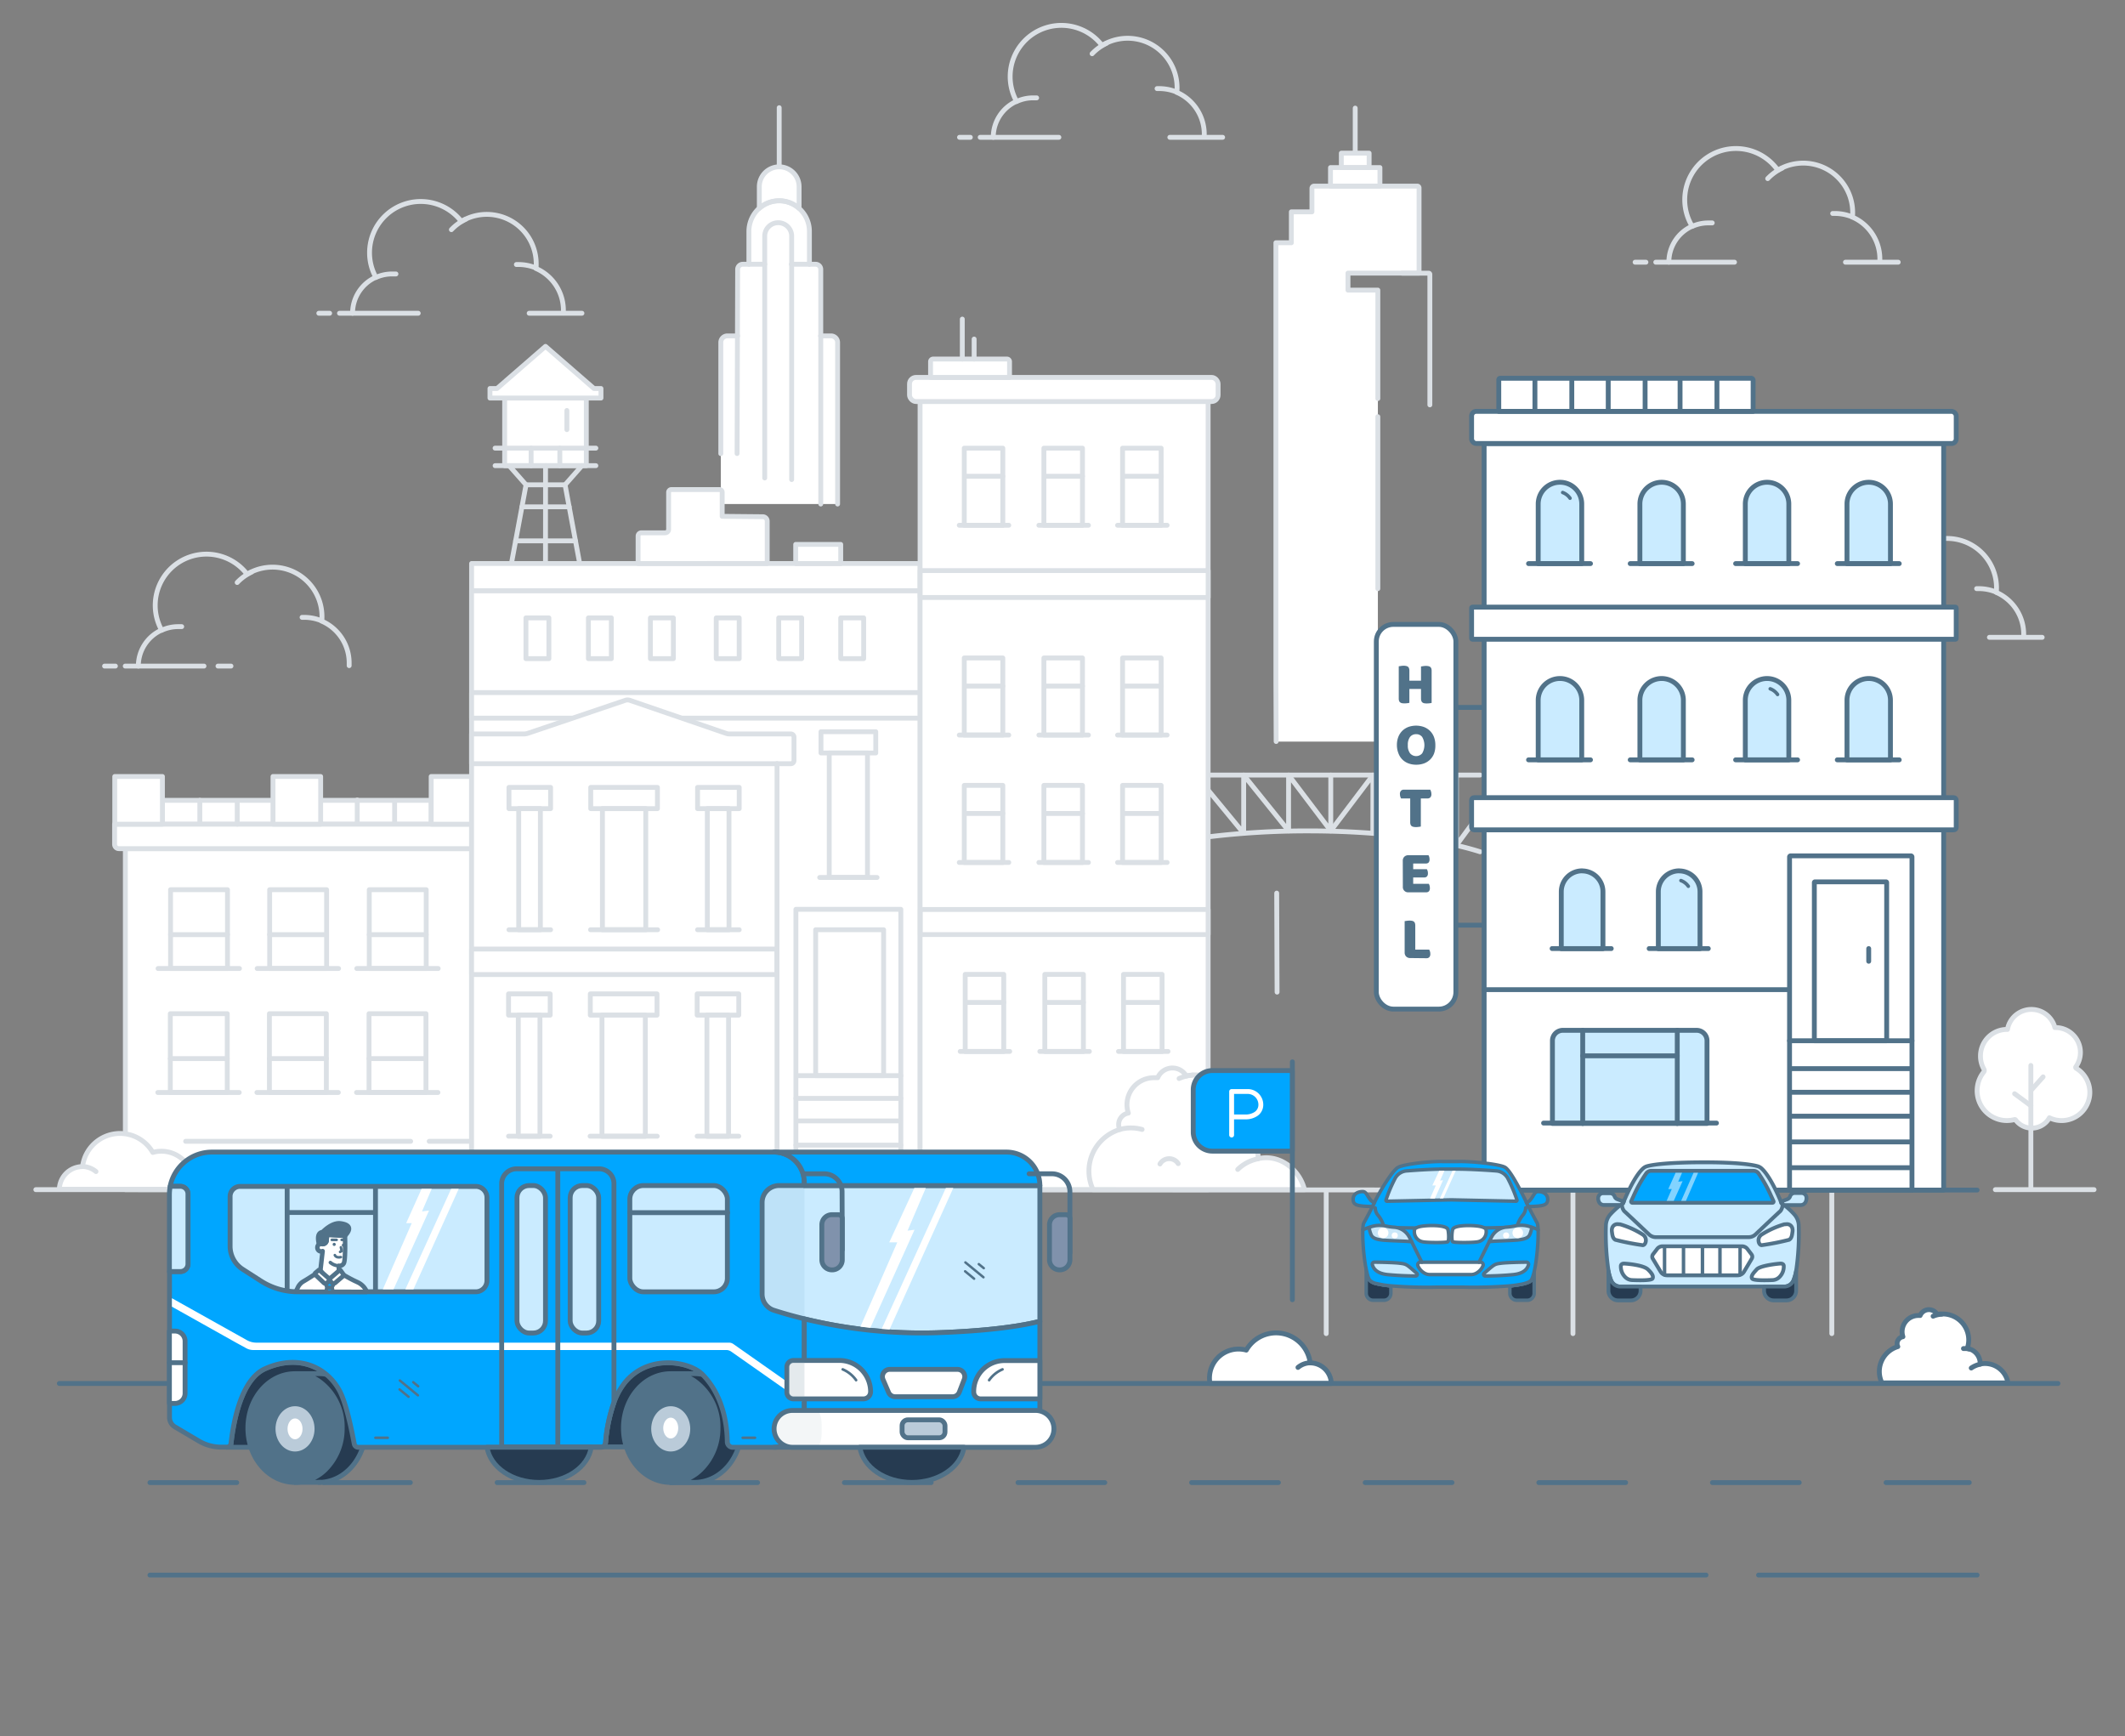 <svg xmlns="http://www.w3.org/2000/svg" viewBox="0 0 612 500"><rect x="0" y="0" width="612" height="500" fill="#808080" stroke="none"/><line x1="453.01" y1="343.2" x2="453.01" y2="384.01" style="fill:#fff;stroke:#dbe0e5;stroke-linecap:round;stroke-linejoin:round;stroke-width:1.4px"/><line x1="381.95" y1="343.2" x2="381.95" y2="384.01" style="fill:#fff;stroke:#dbe0e5;stroke-linecap:round;stroke-linejoin:round;stroke-width:1.4px"/><line x1="527.56" y1="343.2" x2="527.56" y2="384.01" style="fill:#fff;stroke:#dbe0e5;stroke-linecap:round;stroke-linejoin:round;stroke-width:1.4px"/><path d="M241.24,98.62v46.51H207.59V98.62a1.9,1.9,0,0,1,1.9-1.9h2.89l.06-19.12a1.48,1.48,0,0,1,1.46-1.5h1.81V66.63a9,9,0,0,1,2.55-6.26c.13-.13.28-.27.42-.39V53.77a5.74,5.74,0,1,1,11.47,0V60a8.88,8.88,0,0,1,3,6.65V76.1h1.81a1.48,1.48,0,0,1,1.45,1.5V96.72h3A1.9,1.9,0,0,1,241.24,98.62Z" style="fill:#fff"/><path d="M233.11,76.09V66.63a8.84,8.84,0,0,0-3-6.65,8.59,8.59,0,0,0-11.46,0,5.23,5.23,0,0,0-.42.39,9,9,0,0,0-2.55,6.26v9.46" style="fill:none;stroke:#dbe0e5;stroke-linecap:round;stroke-linejoin:round;stroke-width:1.4px"/><path d="M220.24,137.63V68a3.87,3.87,0,0,1,3.87-3.87h0A3.87,3.87,0,0,1,228,68v70.09" style="fill:none;stroke:#dbe0e5;stroke-linecap:round;stroke-linejoin:round;stroke-width:1.4px"/><path d="M218.68,53.77V60a8.68,8.68,0,0,1,11.46,0V53.77a5.73,5.73,0,1,0-11.46,0Z" style="fill:none;stroke:#dbe0e5;stroke-linecap:round;stroke-linejoin:round;stroke-width:1.4px"/><line x1="224.41" y1="48.03" x2="224.41" y2="31.01" style="fill:none;stroke:#dbe0e5;stroke-linecap:round;stroke-linejoin:round;stroke-width:1.4px"/><path d="M236.38,145.13V77.59a1.48,1.48,0,0,0-1.45-1.5h-7" style="fill:none;stroke:#dbe0e5;stroke-linecap:round;stroke-linejoin:round;stroke-width:1.4px"/><path d="M220.24,76.09H213.9a1.48,1.48,0,0,0-1.46,1.5l-.16,53" style="fill:none;stroke:#dbe0e5;stroke-linecap:round;stroke-linejoin:round;stroke-width:1.4px"/><path d="M241.23,145.13V98.62a1.9,1.9,0,0,0-1.9-1.9h-3" style="fill:none;stroke:#dbe0e5;stroke-linecap:round;stroke-linejoin:round;stroke-width:1.4px"/><path d="M212.44,96.72h-2.95a1.9,1.9,0,0,0-1.9,1.9v32" style="fill:none;stroke:#dbe0e5;stroke-linecap:round;stroke-linejoin:round;stroke-width:1.4px"/><path d="M522.09,183.52a11.36,11.36,0,0,1,6.7-10.36,14.57,14.57,0,0,1-1.81-7.07,14.75,14.75,0,0,1,26.43-9A14.24,14.24,0,0,1,575,169.28a11.2,11.2,0,0,1-.07,1.3,13.17,13.17,0,0,1,7.9,12.07c0,.25,0,.5,0,.75" style="fill:none;stroke:#dbe0e5;stroke-linecap:round;stroke-linejoin:round;stroke-width:1.4px"/><path d="M550.56,159.45a14.39,14.39,0,0,1,4.14-3" style="fill:none;stroke:#dbe0e5;stroke-linecap:round;stroke-linejoin:round;stroke-width:1.4px"/><path d="M528.81,173.21a11.35,11.35,0,0,1,4.77-1c.34,0,.68,0,1,0" style="fill:none;stroke:#dbe0e5;stroke-linecap:round;stroke-linejoin:round;stroke-width:1.4px"/><path d="M569.27,169.5h.52a13,13,0,0,1,5.12,1" style="fill:none;stroke:#dbe0e5;stroke-linecap:round;stroke-linejoin:round;stroke-width:1.4px"/><line x1="518.32" y1="183.52" x2="541" y2="183.52" style="fill:none;stroke:#dbe0e5;stroke-linecap:round;stroke-linejoin:round;stroke-width:1.4px"/><line x1="512.37" y1="183.52" x2="515.49" y2="183.52" style="fill:none;stroke:#dbe0e5;stroke-linecap:round;stroke-linejoin:round;stroke-width:1.4px"/><line x1="572.95" y1="183.52" x2="588.15" y2="183.52" style="fill:none;stroke:#dbe0e5;stroke-linecap:round;stroke-linejoin:round;stroke-width:1.4px"/><line x1="347.83" y1="223.17" x2="426.25" y2="223.17" style="fill:none;stroke:#dbe0e5;stroke-linecap:round;stroke-linejoin:round;stroke-width:1.4px"/><path d="M347.71,241a237.32,237.32,0,0,1,29.07-1.74c20.08,0,38,2.35,49.47,6" style="fill:none;stroke:#dbe0e5;stroke-linecap:round;stroke-linejoin:round;stroke-width:1.4px"/><polyline points="347.71 227.23 358.18 239.94 358.18 223.18 371.11 239.24 371.11 223.18 383.26 239.24 383.26 223.18" style="fill:none;stroke:#dbe0e5;stroke-linecap:round;stroke-linejoin:round;stroke-width:1.4px"/><polyline points="383.26 239.24 395.41 223.18 395.38 239.94 408.09 223.18 408.09 241.32 419.44 223.18 419.44 243.4 427.32 232.65" style="fill:none;stroke:#dbe0e5;stroke-linecap:round;stroke-linejoin:round;stroke-width:1.4px"/><polygon points="124.18 237.32 46.78 237.32 46.78 230.45 55.93 230.45 124.18 230.45 124.18 237.32" style="fill:#fff;stroke:#dbe0e5;stroke-linecap:round;stroke-linejoin:round;stroke-width:1.4px"/><rect x="36.1" y="244.37" width="99.71" height="98.19" style="fill:#fff;stroke:#dbe0e5;stroke-linecap:round;stroke-linejoin:round;stroke-width:1.4px"/><path d="M33,237.32H135.81a0,0,0,0,1,0,0v7.05a0,0,0,0,1,0,0H34.3A1.25,1.25,0,0,1,33,243.12v-5.8A0,0,0,0,1,33,237.32Z" style="fill:#fff;stroke:#dbe0e5;stroke-linecap:round;stroke-linejoin:round;stroke-width:1.4px"/><rect x="78.62" y="223.59" width="13.73" height="13.73" style="fill:#fff;stroke:#dbe0e5;stroke-linecap:round;stroke-linejoin:round;stroke-width:1.4px"/><rect x="33.05" y="223.59" width="13.73" height="13.73" style="fill:#fff;stroke:#dbe0e5;stroke-linecap:round;stroke-linejoin:round;stroke-width:1.4px"/><rect x="124.18" y="223.59" width="11.63" height="13.73" style="fill:#fff;stroke:#dbe0e5;stroke-linecap:round;stroke-linejoin:round;stroke-width:1.4px"/><line x1="57.55" y1="237.13" x2="57.55" y2="230.45" style="fill:#fff;stroke:#dbe0e5;stroke-linecap:round;stroke-linejoin:round;stroke-width:1.4px"/><line x1="68.32" y1="237.32" x2="68.32" y2="230.64" style="fill:#fff;stroke:#dbe0e5;stroke-linecap:round;stroke-linejoin:round;stroke-width:1.4px"/><line x1="102.88" y1="237.03" x2="102.88" y2="230.36" style="fill:#fff;stroke:#dbe0e5;stroke-linecap:round;stroke-linejoin:round;stroke-width:1.4px"/><line x1="113.65" y1="237.22" x2="113.65" y2="230.55" style="fill:#fff;stroke:#dbe0e5;stroke-linecap:round;stroke-linejoin:round;stroke-width:1.4px"/><rect x="49.12" y="256.19" width="16.4" height="22.69" style="fill:#fff;stroke:#dbe0e5;stroke-linecap:round;stroke-linejoin:round;stroke-width:1.4px"/><line x1="45.52" y1="278.88" x2="68.97" y2="278.88" style="fill:#fff;stroke:#dbe0e5;stroke-linecap:round;stroke-linejoin:round;stroke-width:1.4px"/><line x1="49.12" y1="269.13" x2="65.51" y2="269.13" style="fill:#fff;stroke:#dbe0e5;stroke-linecap:round;stroke-linejoin:round;stroke-width:1.4px"/><rect x="77.66" y="256.19" width="16.4" height="22.69" style="fill:#fff;stroke:#dbe0e5;stroke-linecap:round;stroke-linejoin:round;stroke-width:1.4px"/><line x1="74.06" y1="278.88" x2="97.51" y2="278.88" style="fill:#fff;stroke:#dbe0e5;stroke-linecap:round;stroke-linejoin:round;stroke-width:1.4px"/><line x1="77.66" y1="269.13" x2="94.06" y2="269.13" style="fill:#fff;stroke:#dbe0e5;stroke-linecap:round;stroke-linejoin:round;stroke-width:1.4px"/><rect x="106.35" y="256.19" width="16.4" height="22.69" style="fill:#fff;stroke:#dbe0e5;stroke-linecap:round;stroke-linejoin:round;stroke-width:1.4px"/><line x1="102.75" y1="278.88" x2="126.2" y2="278.88" style="fill:#fff;stroke:#dbe0e5;stroke-linecap:round;stroke-linejoin:round;stroke-width:1.4px"/><line x1="106.35" y1="269.13" x2="122.75" y2="269.13" style="fill:#fff;stroke:#dbe0e5;stroke-linecap:round;stroke-linejoin:round;stroke-width:1.4px"/><rect x="49.05" y="291.89" width="16.4" height="22.69" style="fill:#fff;stroke:#dbe0e5;stroke-linecap:round;stroke-linejoin:round;stroke-width:1.4px"/><line x1="45.45" y1="314.58" x2="68.9" y2="314.58" style="fill:#fff;stroke:#dbe0e5;stroke-linecap:round;stroke-linejoin:round;stroke-width:1.4px"/><line x1="49.05" y1="304.83" x2="65.44" y2="304.83" style="fill:#fff;stroke:#dbe0e5;stroke-linecap:round;stroke-linejoin:round;stroke-width:1.4px"/><rect x="77.59" y="291.89" width="16.4" height="22.69" style="fill:#fff;stroke:#dbe0e5;stroke-linecap:round;stroke-linejoin:round;stroke-width:1.4px"/><line x1="73.99" y1="314.58" x2="97.44" y2="314.58" style="fill:#fff;stroke:#dbe0e5;stroke-linecap:round;stroke-linejoin:round;stroke-width:1.4px"/><line x1="77.59" y1="304.83" x2="93.99" y2="304.83" style="fill:#fff;stroke:#dbe0e5;stroke-linecap:round;stroke-linejoin:round;stroke-width:1.4px"/><rect x="106.28" y="291.89" width="16.4" height="22.69" style="fill:#fff;stroke:#dbe0e5;stroke-linecap:round;stroke-linejoin:round;stroke-width:1.4px"/><line x1="102.68" y1="314.58" x2="126.13" y2="314.58" style="fill:#fff;stroke:#dbe0e5;stroke-linecap:round;stroke-linejoin:round;stroke-width:1.4px"/><line x1="106.28" y1="304.83" x2="122.67" y2="304.83" style="fill:#fff;stroke:#dbe0e5;stroke-linecap:round;stroke-linejoin:round;stroke-width:1.4px"/><line x1="123.61" y1="328.64" x2="135.81" y2="328.64" style="fill:#fff;stroke:#dbe0e5;stroke-linecap:round;stroke-linejoin:round;stroke-width:1.4px"/><line x1="53.47" y1="328.64" x2="118.27" y2="328.64" style="fill:#fff;stroke:#dbe0e5;stroke-linecap:round;stroke-linejoin:round;stroke-width:1.4px"/><line x1="36.39" y1="335.69" x2="43.44" y2="335.69" style="fill:#fff;stroke:#dbe0e5;stroke-linecap:round;stroke-linejoin:round;stroke-width:1.4px"/><path d="M55.68,340.69a9.19,9.19,0,0,1-.17,1.75l-38.42,0a6.7,6.7,0,0,1,6.68-6.52A10.88,10.88,0,0,1,44,331.84a9.19,9.19,0,0,1,11.67,8.85Z" style="fill:#fff;stroke:#dbe0e5;stroke-linecap:round;stroke-linejoin:round;stroke-width:1.4px"/><path d="M27.64,337.35a6.33,6.33,0,0,0-4.05-1.46" style="fill:none;stroke:#dbe0e5;stroke-linecap:round;stroke-linejoin:round;stroke-width:1.4px"/><path d="M286.06,39.54a11.34,11.34,0,0,1,6.7-10.36,14.75,14.75,0,0,1,24.62-16.1A14.24,14.24,0,0,1,339,25.29a11.38,11.38,0,0,1-.07,1.31,13.14,13.14,0,0,1,7.9,12.06c0,.26,0,.51,0,.76" style="fill:none;stroke:#dbe0e5;stroke-linecap:round;stroke-linejoin:round;stroke-width:1.4px"/><path d="M314.53,15.47a14.24,14.24,0,0,1,4.14-3" style="fill:none;stroke:#dbe0e5;stroke-linecap:round;stroke-linejoin:round;stroke-width:1.4px"/><path d="M292.78,29.23a11.21,11.21,0,0,1,4.77-1.05c.34,0,.68,0,1,0" style="fill:none;stroke:#dbe0e5;stroke-linecap:round;stroke-linejoin:round;stroke-width:1.4px"/><path d="M333.24,25.51h.52a13.22,13.22,0,0,1,5.12,1" style="fill:none;stroke:#dbe0e5;stroke-linecap:round;stroke-linejoin:round;stroke-width:1.4px"/><line x1="282.29" y1="39.54" x2="304.96" y2="39.54" style="fill:none;stroke:#dbe0e5;stroke-linecap:round;stroke-linejoin:round;stroke-width:1.4px"/><line x1="276.34" y1="39.54" x2="279.46" y2="39.54" style="fill:none;stroke:#dbe0e5;stroke-linecap:round;stroke-linejoin:round;stroke-width:1.4px"/><line x1="336.91" y1="39.54" x2="352.12" y2="39.54" style="fill:none;stroke:#dbe0e5;stroke-linecap:round;stroke-linejoin:round;stroke-width:1.4px"/><polygon points="168.86 134.09 145.34 134.09 145.34 114.62 157.1 114.62 168.86 114.62 168.86 134.09" style="fill:#fff;stroke:#dbe0e5;stroke-linecap:round;stroke-linejoin:round;stroke-width:1.4px"/><polygon points="173.08 111.87 173.08 114.62 141.11 114.62 141.11 111.87 143.14 111.87 157.1 99.74 171.06 111.87 173.08 111.87" style="fill:#fff;stroke:#dbe0e5;stroke-linecap:round;stroke-linejoin:round;stroke-width:1.4px"/><polyline points="142.59 134.09 157.12 134.09 171.61 134.09" style="fill:#fff;stroke:#dbe0e5;stroke-linecap:round;stroke-linejoin:round;stroke-width:1.4px"/><line x1="142.58" y1="129.04" x2="171.61" y2="129.04" style="fill:#fff;stroke:#dbe0e5;stroke-linecap:round;stroke-linejoin:round;stroke-width:1.4px"/><line x1="152.96" y1="129.04" x2="152.96" y2="134.09" style="fill:#fff;stroke:#dbe0e5;stroke-linecap:round;stroke-linejoin:round;stroke-width:1.4px"/><line x1="161.23" y1="129.04" x2="161.23" y2="134.09" style="fill:#fff;stroke:#dbe0e5;stroke-linecap:round;stroke-linejoin:round;stroke-width:1.4px"/><line x1="163.26" y1="118.2" x2="163.26" y2="123.71" style="fill:#fff;stroke:#dbe0e5;stroke-linecap:round;stroke-linejoin:round;stroke-width:1.4px"/><polyline points="146.63 134.09 151.5 139.6 147.27 162.38" style="fill:none;stroke:#dbe0e5;stroke-linecap:round;stroke-linejoin:round;stroke-width:1.4px"/><polyline points="167.61 134.09 162.74 139.6 166.97 162.38" style="fill:none;stroke:#dbe0e5;stroke-linecap:round;stroke-linejoin:round;stroke-width:1.4px"/><line x1="151.5" y1="139.6" x2="162.74" y2="139.6" style="fill:none;stroke:#dbe0e5;stroke-linecap:round;stroke-linejoin:round;stroke-width:1.4px"/><line x1="150.32" y1="145.94" x2="163.92" y2="145.94" style="fill:none;stroke:#dbe0e5;stroke-linecap:round;stroke-linejoin:round;stroke-width:1.4px"/><line x1="148.5" y1="155.74" x2="165.73" y2="155.74" style="fill:none;stroke:#dbe0e5;stroke-linecap:round;stroke-linejoin:round;stroke-width:1.4px"/><line x1="157.1" y1="162.75" x2="157.12" y2="134.09" style="fill:#fff;stroke:#dbe0e5;stroke-linecap:round;stroke-linejoin:round;stroke-width:1.4px"/><rect x="135.81" y="170.09" width="129.2" height="172.47" style="fill:#fff;stroke:#dbe0e5;stroke-linecap:round;stroke-linejoin:round;stroke-width:1.4px"/><rect x="135.82" y="199.43" width="129.19" height="7.36" style="fill:#fff;stroke:#dbe0e5;stroke-linecap:round;stroke-linejoin:round;stroke-width:1.4px"/><rect x="151.47" y="177.92" width="6.61" height="11.74" style="fill:#fff;stroke:#dbe0e5;stroke-linecap:round;stroke-linejoin:round;stroke-width:1.4px"/><rect x="169.46" y="177.92" width="6.61" height="11.74" style="fill:#fff;stroke:#dbe0e5;stroke-linecap:round;stroke-linejoin:round;stroke-width:1.4px"/><rect x="187.32" y="177.92" width="6.61" height="11.74" style="fill:#fff;stroke:#dbe0e5;stroke-linecap:round;stroke-linejoin:round;stroke-width:1.4px"/><rect x="206.28" y="177.92" width="6.61" height="11.74" style="fill:#fff;stroke:#dbe0e5;stroke-linecap:round;stroke-linejoin:round;stroke-width:1.4px"/><rect x="224.27" y="177.92" width="6.61" height="11.74" style="fill:#fff;stroke:#dbe0e5;stroke-linecap:round;stroke-linejoin:round;stroke-width:1.4px"/><rect x="242.13" y="177.92" width="6.61" height="11.74" style="fill:#fff;stroke:#dbe0e5;stroke-linecap:round;stroke-linejoin:round;stroke-width:1.4px"/><rect x="135.82" y="162.26" width="129.19" height="7.83" style="fill:#fff;stroke:#dbe0e5;stroke-linecap:round;stroke-linejoin:round;stroke-width:1.4px"/><path d="M183.77,162.26v-7.91a.94.94,0,0,1,.94-.93h6.85a1,1,0,0,0,1-1V141.77a.8.8,0,0,1,.79-.8H207.2a.79.79,0,0,1,.79.8v6.91l11.69.11a1.29,1.29,0,0,1,1.28,1.29v12.18Z" style="fill:#fff;stroke:#dbe0e5;stroke-linecap:round;stroke-linejoin:round;stroke-width:1.4px"/><rect x="229.16" y="156.76" width="12.97" height="5.51" style="fill:#fff;stroke:#dbe0e5;stroke-linecap:round;stroke-linejoin:round;stroke-width:1.4px"/><path d="M228.67,212.24V219a.92.92,0,0,1-.92.91H135.81v-8.56h15a4,4,0,0,0,1.29-.22l28-9.48a2,2,0,0,1,1.27,0l27.79,9.54a2.8,2.8,0,0,0,.91.15h17.7A.92.92,0,0,1,228.67,212.24Z" style="fill:#fff;stroke:#dbe0e5;stroke-linecap:round;stroke-linejoin:round;stroke-width:1.4px"/><rect x="146.58" y="226.73" width="11.99" height="6.12" style="fill:#fff;stroke:#dbe0e5;stroke-linecap:round;stroke-linejoin:round;stroke-width:1.4px"/><rect x="149.39" y="232.85" width="6.24" height="34.87" style="fill:#fff;stroke:#dbe0e5;stroke-linecap:round;stroke-linejoin:round;stroke-width:1.4px"/><line x1="146.58" y1="267.72" x2="158.57" y2="267.72" style="fill:#fff;stroke:#dbe0e5;stroke-linecap:round;stroke-linejoin:round;stroke-width:1.4px"/><rect x="200.9" y="226.73" width="11.99" height="6.12" style="fill:#fff;stroke:#dbe0e5;stroke-linecap:round;stroke-linejoin:round;stroke-width:1.4px"/><rect x="203.71" y="232.85" width="6.24" height="34.87" style="fill:#fff;stroke:#dbe0e5;stroke-linecap:round;stroke-linejoin:round;stroke-width:1.4px"/><line x1="200.9" y1="267.72" x2="212.89" y2="267.72" style="fill:#fff;stroke:#dbe0e5;stroke-linecap:round;stroke-linejoin:round;stroke-width:1.4px"/><rect x="170.13" y="226.73" width="19.21" height="6.12" style="fill:#fff;stroke:#dbe0e5;stroke-linecap:round;stroke-linejoin:round;stroke-width:1.4px"/><rect x="173.5" y="232.85" width="12.48" height="34.87" style="fill:#fff;stroke:#dbe0e5;stroke-linecap:round;stroke-linejoin:round;stroke-width:1.4px"/><line x1="170.07" y1="267.72" x2="189.4" y2="267.72" style="fill:none;stroke:#dbe0e5;stroke-linecap:round;stroke-linejoin:round;stroke-width:1.4px"/><rect x="146.46" y="286.19" width="11.99" height="6.12" style="fill:#fff;stroke:#dbe0e5;stroke-linecap:round;stroke-linejoin:round;stroke-width:1.4px"/><rect x="149.27" y="292.31" width="6.24" height="34.87" style="fill:#fff;stroke:#dbe0e5;stroke-linecap:round;stroke-linejoin:round;stroke-width:1.4px"/><line x1="146.46" y1="327.17" x2="158.45" y2="327.17" style="fill:#fff;stroke:#dbe0e5;stroke-linecap:round;stroke-linejoin:round;stroke-width:1.4px"/><rect x="200.78" y="286.19" width="11.99" height="6.12" style="fill:#fff;stroke:#dbe0e5;stroke-linecap:round;stroke-linejoin:round;stroke-width:1.4px"/><rect x="203.59" y="292.31" width="6.24" height="34.87" style="fill:#fff;stroke:#dbe0e5;stroke-linecap:round;stroke-linejoin:round;stroke-width:1.4px"/><line x1="200.78" y1="327.17" x2="212.77" y2="327.17" style="fill:#fff;stroke:#dbe0e5;stroke-linecap:round;stroke-linejoin:round;stroke-width:1.4px"/><rect x="170.01" y="286.19" width="19.21" height="6.12" style="fill:#fff;stroke:#dbe0e5;stroke-linecap:round;stroke-linejoin:round;stroke-width:1.4px"/><rect x="173.37" y="292.31" width="12.48" height="34.87" style="fill:#fff;stroke:#dbe0e5;stroke-linecap:round;stroke-linejoin:round;stroke-width:1.4px"/><line x1="169.95" y1="327.17" x2="189.28" y2="327.17" style="fill:none;stroke:#dbe0e5;stroke-linecap:round;stroke-linejoin:round;stroke-width:1.4px"/><rect x="135.81" y="273.28" width="87.96" height="7.34" style="fill:#fff;stroke:#dbe0e5;stroke-linecap:round;stroke-linejoin:round;stroke-width:1.4px"/><line x1="223.78" y1="219.88" x2="223.78" y2="341.97" style="fill:#fff;stroke:#dbe0e5;stroke-linecap:round;stroke-linejoin:round;stroke-width:1.4px"/><rect x="236.44" y="210.7" width="15.78" height="6.12" style="fill:#fff;stroke:#dbe0e5;stroke-linecap:round;stroke-linejoin:round;stroke-width:1.4px"/><rect x="238.82" y="216.82" width="11.01" height="35.84" style="fill:#fff;stroke:#dbe0e5;stroke-linecap:round;stroke-linejoin:round;stroke-width:1.4px"/><line x1="236.07" y1="252.67" x2="252.59" y2="252.67" style="fill:#fff;stroke:#dbe0e5;stroke-linecap:round;stroke-linejoin:round;stroke-width:1.4px"/><rect x="229.22" y="261.84" width="30.22" height="80.72" style="fill:#fff;stroke:#dbe0e5;stroke-linecap:round;stroke-linejoin:round;stroke-width:1.4px"/><rect x="234.91" y="267.72" width="19.57" height="42.02" style="fill:#fff;stroke:#dbe0e5;stroke-linecap:round;stroke-linejoin:round;stroke-width:1.4px"/><line x1="229.22" y1="316.28" x2="259.44" y2="316.28" style="fill:#fff;stroke:#dbe0e5;stroke-linecap:round;stroke-linejoin:round;stroke-width:1.4px"/><line x1="229.59" y1="309.74" x2="259.44" y2="309.74" style="fill:#fff;stroke:#dbe0e5;stroke-linecap:round;stroke-linejoin:round;stroke-width:1.4px"/><line x1="229.59" y1="322.77" x2="259.25" y2="322.77" style="fill:#fff;stroke:#dbe0e5;stroke-linecap:round;stroke-linejoin:round;stroke-width:1.4px"/><line x1="229.22" y1="329.74" x2="259.44" y2="329.74" style="fill:#fff;stroke:#dbe0e5;stroke-linecap:round;stroke-linejoin:round;stroke-width:1.4px"/><line x1="229.22" y1="335.98" x2="259.44" y2="335.98" style="fill:#fff;stroke:#dbe0e5;stroke-linecap:round;stroke-linejoin:round;stroke-width:1.4px"/><rect x="264.98" y="110.88" width="82.96" height="231.68" style="fill:#fff;stroke:#dbe0e5;stroke-linecap:round;stroke-linejoin:round;stroke-width:1.4px"/><rect x="261.94" y="108.67" width="88.87" height="6.95" rx="1.87" style="fill:#fff;stroke:#dbe0e5;stroke-linecap:round;stroke-linejoin:round;stroke-width:1.4px"/><path d="M268.78,103.39H290a.75.75,0,0,1,.75.75v4.53a0,0,0,0,1,0,0H268a0,0,0,0,1,0,0v-4.53A.75.75,0,0,1,268.78,103.39Z" style="fill:#fff;stroke:#dbe0e5;stroke-linecap:round;stroke-linejoin:round;stroke-width:1.4px"/><rect x="265.01" y="164.3" width="82.94" height="7.74" style="fill:#fff;stroke:#dbe0e5;stroke-linecap:round;stroke-linejoin:round;stroke-width:1.4px"/><polygon points="311.75 151.25 300.64 151.25 300.64 135.55 300.64 129.05 311.75 129.05 311.75 135.55 311.75 151.25" style="fill:#fff;stroke:#dbe0e5;stroke-linecap:round;stroke-linejoin:round;stroke-width:1.4px"/><line x1="300.92" y1="137.14" x2="311.75" y2="137.14" style="fill:#fff;stroke:#dbe0e5;stroke-linecap:round;stroke-linejoin:round;stroke-width:1.4px"/><line x1="299.2" y1="151.25" x2="313.47" y2="151.25" style="fill:#fff;stroke:#dbe0e5;stroke-linecap:round;stroke-linejoin:round;stroke-width:1.4px"/><polygon points="288.81 151.25 277.71 151.25 277.71 135.55 277.71 129.05 288.81 129.05 288.81 135.55 288.81 151.25" style="fill:#fff;stroke:#dbe0e5;stroke-linecap:round;stroke-linejoin:round;stroke-width:1.4px"/><line x1="277.99" y1="137.14" x2="288.81" y2="137.14" style="fill:#fff;stroke:#dbe0e5;stroke-linecap:round;stroke-linejoin:round;stroke-width:1.4px"/><line x1="276.27" y1="151.25" x2="290.53" y2="151.25" style="fill:#fff;stroke:#dbe0e5;stroke-linecap:round;stroke-linejoin:round;stroke-width:1.4px"/><polygon points="334.41 151.25 323.3 151.25 323.3 135.55 323.3 129.05 334.41 129.05 334.41 135.55 334.41 151.25" style="fill:#fff;stroke:#dbe0e5;stroke-linecap:round;stroke-linejoin:round;stroke-width:1.4px"/><line x1="323.58" y1="137.14" x2="334.41" y2="137.14" style="fill:#fff;stroke:#dbe0e5;stroke-linecap:round;stroke-linejoin:round;stroke-width:1.4px"/><line x1="321.86" y1="151.25" x2="336.13" y2="151.25" style="fill:#fff;stroke:#dbe0e5;stroke-linecap:round;stroke-linejoin:round;stroke-width:1.4px"/><polygon points="311.75 211.66 300.64 211.66 300.64 195.96 300.64 189.46 311.75 189.46 311.75 195.96 311.75 211.66" style="fill:#fff;stroke:#dbe0e5;stroke-linecap:round;stroke-linejoin:round;stroke-width:1.4px"/><line x1="300.92" y1="197.55" x2="311.75" y2="197.55" style="fill:#fff;stroke:#dbe0e5;stroke-linecap:round;stroke-linejoin:round;stroke-width:1.4px"/><line x1="299.2" y1="211.66" x2="313.47" y2="211.66" style="fill:#fff;stroke:#dbe0e5;stroke-linecap:round;stroke-linejoin:round;stroke-width:1.4px"/><polygon points="288.81 211.66 277.71 211.66 277.71 195.96 277.71 189.46 288.81 189.46 288.81 195.96 288.81 211.66" style="fill:#fff;stroke:#dbe0e5;stroke-linecap:round;stroke-linejoin:round;stroke-width:1.4px"/><line x1="277.99" y1="197.55" x2="288.81" y2="197.55" style="fill:#fff;stroke:#dbe0e5;stroke-linecap:round;stroke-linejoin:round;stroke-width:1.4px"/><line x1="276.27" y1="211.66" x2="290.53" y2="211.66" style="fill:#fff;stroke:#dbe0e5;stroke-linecap:round;stroke-linejoin:round;stroke-width:1.4px"/><polygon points="334.41 211.66 323.3 211.66 323.3 195.96 323.3 189.46 334.41 189.46 334.41 195.96 334.41 211.66" style="fill:#fff;stroke:#dbe0e5;stroke-linecap:round;stroke-linejoin:round;stroke-width:1.4px"/><line x1="323.58" y1="197.55" x2="334.41" y2="197.55" style="fill:#fff;stroke:#dbe0e5;stroke-linecap:round;stroke-linejoin:round;stroke-width:1.4px"/><line x1="321.86" y1="211.66" x2="336.13" y2="211.66" style="fill:#fff;stroke:#dbe0e5;stroke-linecap:round;stroke-linejoin:round;stroke-width:1.4px"/><polygon points="311.75 248.35 300.64 248.35 300.64 232.65 300.64 226.15 311.75 226.15 311.75 232.65 311.75 248.35" style="fill:#fff;stroke:#dbe0e5;stroke-linecap:round;stroke-linejoin:round;stroke-width:1.4px"/><line x1="300.92" y1="234.24" x2="311.75" y2="234.24" style="fill:#fff;stroke:#dbe0e5;stroke-linecap:round;stroke-linejoin:round;stroke-width:1.4px"/><line x1="299.2" y1="248.35" x2="313.47" y2="248.35" style="fill:#fff;stroke:#dbe0e5;stroke-linecap:round;stroke-linejoin:round;stroke-width:1.4px"/><polygon points="288.81 248.35 277.71 248.35 277.71 232.65 277.71 226.15 288.81 226.15 288.81 232.65 288.81 248.35" style="fill:#fff;stroke:#dbe0e5;stroke-linecap:round;stroke-linejoin:round;stroke-width:1.4px"/><line x1="277.99" y1="234.24" x2="288.81" y2="234.24" style="fill:#fff;stroke:#dbe0e5;stroke-linecap:round;stroke-linejoin:round;stroke-width:1.4px"/><line x1="276.27" y1="248.35" x2="290.53" y2="248.35" style="fill:#fff;stroke:#dbe0e5;stroke-linecap:round;stroke-linejoin:round;stroke-width:1.4px"/><polygon points="334.41 248.35 323.3 248.35 323.3 232.65 323.3 226.15 334.41 226.15 334.41 232.65 334.41 248.35" style="fill:#fff;stroke:#dbe0e5;stroke-linecap:round;stroke-linejoin:round;stroke-width:1.4px"/><line x1="323.58" y1="234.24" x2="334.41" y2="234.24" style="fill:#fff;stroke:#dbe0e5;stroke-linecap:round;stroke-linejoin:round;stroke-width:1.4px"/><line x1="321.86" y1="248.35" x2="336.13" y2="248.35" style="fill:#fff;stroke:#dbe0e5;stroke-linecap:round;stroke-linejoin:round;stroke-width:1.4px"/><rect x="265.05" y="261.89" width="82.89" height="7.22" style="fill:#fff;stroke:#dbe0e5;stroke-linecap:round;stroke-linejoin:round;stroke-width:1.4px"/><line x1="277.14" y1="103.39" x2="277.14" y2="91.88" style="fill:none;stroke:#dbe0e5;stroke-linecap:round;stroke-linejoin:round;stroke-width:1.4px"/><line x1="280.55" y1="103.39" x2="280.55" y2="97.63" style="fill:none;stroke:#dbe0e5;stroke-linecap:round;stroke-linejoin:round;stroke-width:1.4px"/><polygon points="312.02 302.76 300.91 302.76 300.91 287.07 300.91 280.57 312.02 280.57 312.02 287.07 312.02 302.76" style="fill:#fff;stroke:#dbe0e5;stroke-linecap:round;stroke-linejoin:round;stroke-width:1.4px"/><line x1="301.19" y1="288.65" x2="312.02" y2="288.65" style="fill:#fff;stroke:#dbe0e5;stroke-linecap:round;stroke-linejoin:round;stroke-width:1.4px"/><line x1="299.47" y1="302.76" x2="313.74" y2="302.76" style="fill:#fff;stroke:#dbe0e5;stroke-linecap:round;stroke-linejoin:round;stroke-width:1.4px"/><polygon points="289.08 302.76 277.98 302.76 277.98 287.07 277.98 280.57 289.08 280.57 289.08 287.07 289.08 302.76" style="fill:#fff;stroke:#dbe0e5;stroke-linecap:round;stroke-linejoin:round;stroke-width:1.4px"/><line x1="278.25" y1="288.65" x2="289.08" y2="288.65" style="fill:#fff;stroke:#dbe0e5;stroke-linecap:round;stroke-linejoin:round;stroke-width:1.4px"/><line x1="276.54" y1="302.76" x2="290.8" y2="302.76" style="fill:#fff;stroke:#dbe0e5;stroke-linecap:round;stroke-linejoin:round;stroke-width:1.4px"/><polygon points="334.68 302.76 323.57 302.76 323.57 287.07 323.57 280.57 334.68 280.57 334.68 287.07 334.68 302.76" style="fill:#fff;stroke:#dbe0e5;stroke-linecap:round;stroke-linejoin:round;stroke-width:1.4px"/><line x1="323.85" y1="288.65" x2="334.68" y2="288.65" style="fill:#fff;stroke:#dbe0e5;stroke-linecap:round;stroke-linejoin:round;stroke-width:1.4px"/><line x1="322.13" y1="302.76" x2="336.39" y2="302.76" style="fill:#fff;stroke:#dbe0e5;stroke-linecap:round;stroke-linejoin:round;stroke-width:1.4px"/><path d="M39.84,191.8a11.34,11.34,0,0,1,6.7-10.36,14.75,14.75,0,0,1,24.62-16.1,14.24,14.24,0,0,1,21.57,12.21c0,.44,0,.88-.06,1.31a13.13,13.13,0,0,1,7.89,12.06c0,.25,0,.51,0,.75" style="fill:none;stroke:#dbe0e5;stroke-linecap:round;stroke-linejoin:round;stroke-width:1.4px"/><path d="M68.31,167.73a14.24,14.24,0,0,1,4.14-3" style="fill:none;stroke:#dbe0e5;stroke-linecap:round;stroke-linejoin:round;stroke-width:1.4px"/><path d="M46.56,181.49a11.21,11.21,0,0,1,4.77-1.05c.34,0,.68,0,1,0" style="fill:none;stroke:#dbe0e5;stroke-linecap:round;stroke-linejoin:round;stroke-width:1.4px"/><path d="M87,177.77h.51a13.18,13.18,0,0,1,5.12,1" style="fill:none;stroke:#dbe0e5;stroke-linecap:round;stroke-linejoin:round;stroke-width:1.4px"/><line x1="62.78" y1="191.8" x2="66.52" y2="191.8" style="fill:none;stroke:#dbe0e5;stroke-linecap:round;stroke-linejoin:round;stroke-width:1.4px"/><line x1="36.07" y1="191.8" x2="58.75" y2="191.8" style="fill:none;stroke:#dbe0e5;stroke-linecap:round;stroke-linejoin:round;stroke-width:1.4px"/><line x1="30.12" y1="191.8" x2="33.24" y2="191.8" style="fill:none;stroke:#dbe0e5;stroke-linecap:round;stroke-linejoin:round;stroke-width:1.4px"/><path d="M375.7,342.56H314.81a12.51,12.51,0,0,1,7.69-17.32,3.16,3.16,0,0,1-.33-1.43,3.33,3.33,0,0,1,2.79-3.29,7.76,7.76,0,0,1,7.2-10.19c.33,0,.66,0,1,0h.26a4.61,4.61,0,0,1,4.23-2.8,4.56,4.56,0,0,1,4,2.3,12.45,12.45,0,0,1,14.47,16.29,7.33,7.33,0,0,1,6.23,7.25v.26a11.36,11.36,0,0,1,2.42-.26C370,333.42,374.48,337.55,375.7,342.56Z" style="fill:#fff;stroke:#dbe0e5;stroke-linecap:round;stroke-linejoin:round;stroke-width:1.4px"/><path d="M356.47,336.74a11.53,11.53,0,0,1,5.82-3.06" style="fill:#fff;stroke:#dbe0e5;stroke-linecap:round;stroke-linejoin:round;stroke-width:1.4px"/><path d="M354.18,326.16l.55,0a7.16,7.16,0,0,1,2.18.22" style="fill:#fff;stroke:#dbe0e5;stroke-linecap:round;stroke-linejoin:round;stroke-width:1.4px"/><path d="M339.58,310.56a12.23,12.23,0,0,1,4-1" style="fill:#fff;stroke:#dbe0e5;stroke-linecap:round;stroke-linejoin:round;stroke-width:1.4px"/><path d="M322.49,325.23a11.74,11.74,0,0,1,3.21-.44,11.86,11.86,0,0,1,3.22.44" style="fill:none;stroke:#dbe0e5;stroke-linecap:round;stroke-linejoin:round;stroke-width:1.4px"/><path d="M339.33,335.07a3.08,3.08,0,0,0-5.26.1" style="fill:#fff;stroke:#dbe0e5;stroke-linecap:round;stroke-linejoin:round;stroke-width:1.4px"/><line x1="367.69" y1="257.17" x2="367.8" y2="285.68" style="fill:#fff"/><path d="M408.69,54.1V78.66H388.23v4.89h8.6v130h-29.3l-.07-17.63v-126h4.45V61h5.94V54.22a.63.63,0,0,1,.63-.63h4.7V48.26h3.12V44.1h8v4.16h3.11v5.33h10.76A.51.51,0,0,1,408.69,54.1Z" style="fill:#fff"/><line x1="367.69" y1="257.17" x2="367.8" y2="285.68" style="fill:#fff;stroke:#dbe0e5;stroke-linecap:round;stroke-linejoin:round;stroke-width:1.4px"/><line x1="396.82" y1="169.51" x2="396.82" y2="119.98" style="fill:#fff;stroke:#dbe0e5;stroke-linecap:round;stroke-linejoin:round;stroke-width:1.4px"/><path d="M367.53,213.51l-.07-17.63V69.9h4.45V61h5.93V54.22a.63.63,0,0,1,.63-.63h29.71a.51.51,0,0,1,.51.51V78.65H388.22v4.89h8.6v31.22" style="fill:none;stroke:#dbe0e5;stroke-linecap:round;stroke-linejoin:round;stroke-width:1.4px"/><path d="M411.8,116.58V79a.34.34,0,0,0-.34-.34h-7.67" style="fill:none;stroke:#dbe0e5;stroke-linecap:round;stroke-linejoin:round;stroke-width:1.4px"/><rect x="383.18" y="48.25" width="14.24" height="5.34" style="fill:none;stroke:#dbe0e5;stroke-linecap:round;stroke-linejoin:round;stroke-width:1.4px"/><rect x="386.3" y="44.1" width="8.01" height="4.15" style="fill:none;stroke:#dbe0e5;stroke-linecap:round;stroke-linejoin:round;stroke-width:1.4px"/><line x1="390.3" y1="44.1" x2="390.3" y2="31.13" style="fill:#fff;stroke:#dbe0e5;stroke-linecap:round;stroke-linejoin:round;stroke-width:1.4px"/><line x1="574.66" y1="342.56" x2="603.09" y2="342.56" style="fill:none;stroke:#dbe0e5;stroke-linecap:round;stroke-linejoin:round;stroke-width:1.4px"/><line x1="425" y1="342.65" x2="569.41" y2="342.68" style="fill:none;stroke:#517289;stroke-linecap:round;stroke-linejoin:round;stroke-width:1.4px"/><line x1="10.32" y1="342.56" x2="420.62" y2="342.65" style="fill:none;stroke:#dbe0e5;stroke-linecap:round;stroke-linejoin:round;stroke-width:1.4px"/><path d="M348.33,396.79a8.22,8.22,0,0,0,.15,1.58l34.93,0a6.08,6.08,0,0,0-6.07-5.92,9.91,9.91,0,0,0-18.41-3.69,8.71,8.71,0,0,0-2.24-.3A8.36,8.36,0,0,0,348.33,396.79Z" style="fill:#fff;stroke:#517289;stroke-linecap:round;stroke-linejoin:round;stroke-width:1.4px"/><path d="M373.82,393.75a5.74,5.74,0,0,1,3.68-1.33" style="fill:none;stroke:#517289;stroke-linecap:round;stroke-linejoin:round;stroke-width:1.4px"/><path d="M578.38,398.2H542a7.49,7.49,0,0,1,4.57-10.44,1.84,1.84,0,0,1-.2-.85,2,2,0,0,1,1.67-2,4.64,4.64,0,0,1-.18-2.11,4.68,4.68,0,0,1,4.49-4,3.84,3.84,0,0,1,.59,0H553a2.74,2.74,0,0,1,4.91-.3,6.17,6.17,0,0,1,.86-.14,1.87,1.87,0,0,1,.34,0h0l.43,0a7.46,7.46,0,0,1,7.45,7.45,7.26,7.26,0,0,1-.43,2.48l.25.05.21.05h.05a4.38,4.38,0,0,1,3.22,4.23v.16a6.7,6.7,0,0,1,8,5.38Z" style="fill:#fff;stroke:#517289;stroke-linecap:round;stroke-linejoin:round;stroke-width:1.4px"/><path d="M567.72,393.92a7.12,7.12,0,0,1,2.61-1.1" style="fill:#fff;stroke:#517289;stroke-linecap:round;stroke-linejoin:round;stroke-width:1.4px"/><path d="M565.48,388.32l.32,0a4.36,4.36,0,0,1,1.31.14" style="fill:#fff;stroke:#517289;stroke-linecap:round;stroke-linejoin:round;stroke-width:1.4px"/><path d="M556.74,379a7.36,7.36,0,0,1,2.41-.57" style="fill:#fff;stroke:#517289;stroke-linecap:round;stroke-linejoin:round;stroke-width:1.4px"/><line x1="491.33" y1="453.54" x2="43.18" y2="453.54" style="fill:none;stroke:#517289;stroke-linecap:round;stroke-linejoin:round;stroke-width:1.4px"/><line x1="569.41" y1="453.54" x2="506.46" y2="453.54" style="fill:none;stroke:#517289;stroke-linecap:round;stroke-linejoin:round;stroke-width:1.4px"/><line x1="17.09" y1="398.37" x2="592.7" y2="398.37" style="fill:none;stroke:#517289;stroke-linecap:round;stroke-linejoin:round;stroke-width:1.4px"/><path d="M210.9,416.72l-37.38-.1h0a1.47,1.47,0,0,0,.87-1.21,45,45,0,0,1,2.42-11.59,20.48,20.48,0,0,1,3-5.57c6.79-8.54,18.76-6.25,22.45-2.54,6.05,6.09,7.12,14.6,7.19,19.45A1.59,1.59,0,0,0,210.9,416.72Z" style="fill:#263b51;stroke:#517289;stroke-linecap:round;stroke-linejoin:round;stroke-width:1.4px"/><path d="M103.21,416.74H65.32a1.23,1.23,0,0,0,1.22-1.1c.67-6.05,2.87-18.43,9.85-21.52,10.17-4.51,18.21.12,21.55,6.66,1.79,3.51,3.3,10.76,4.08,15A1.22,1.22,0,0,0,103.21,416.74Z" style="fill:#263b51;stroke:#517289;stroke-linecap:round;stroke-linejoin:round;stroke-width:1.4px"/><path d="M98.53,411.21a16.6,16.6,0,0,1-4.94,12.07,12.82,12.82,0,0,1-5.21,3.07,11.78,11.78,0,0,1-3.41.51c-7.5,0-13.58-7-13.58-15.65,0-8.44,5.8-15.32,13-15.64H85a12.12,12.12,0,0,1,3.41.49,12.7,12.7,0,0,1,3.15,1.46A16.14,16.14,0,0,1,98.53,411.21Z" style="fill:#517289;stroke:#517289;stroke-linecap:round;stroke-linejoin:round;stroke-width:1.4px"/><path d="M105.35,411.21c0,8.44-5.79,15.32-13,15.63l-.51,0H85a11.78,11.78,0,0,0,3.41-.51,12.82,12.82,0,0,0,5.21-3.07,16.6,16.6,0,0,0,4.94-12.07,16.14,16.14,0,0,0-7-13.7,12.7,12.7,0,0,0-3.15-1.46,12.12,12.12,0,0,0-3.41-.49h6.82C99.28,395.56,105.35,402.57,105.35,411.21Z" style="fill:#263b51;stroke:#517289;stroke-linecap:round;stroke-linejoin:round;stroke-width:1.4px"/><ellipse cx="84.97" cy="411.44" rx="5.62" ry="6.52" style="fill:#bacbd9"/><ellipse cx="84.97" cy="411.44" rx="2.16" ry="3" style="fill:#fff"/><path d="M206.74,411.21a16.57,16.57,0,0,1-5,12.07,12.82,12.82,0,0,1-5.21,3.07,11.73,11.73,0,0,1-3.41.51c-7.5,0-13.57-7-13.57-15.65,0-8.44,5.79-15.32,13.05-15.64h.52a12.07,12.07,0,0,1,3.41.49,12.77,12.77,0,0,1,3.16,1.46A16.16,16.16,0,0,1,206.74,411.21Z" style="fill:#517289;stroke:#517289;stroke-linecap:round;stroke-linejoin:round;stroke-width:1.4px"/><path d="M213.56,411.21c0,8.44-5.8,15.32-13.06,15.63l-.51,0h-6.82a11.73,11.73,0,0,0,3.41-.51,12.82,12.82,0,0,0,5.21-3.07,16.57,16.57,0,0,0,5-12.07,16.16,16.16,0,0,0-7-13.7,12.77,12.77,0,0,0-3.16-1.46,12.07,12.07,0,0,0-3.41-.49H200C207.49,395.56,213.56,402.57,213.56,411.21Z" style="fill:#263b51;stroke:#517289;stroke-linecap:round;stroke-linejoin:round;stroke-width:1.4px"/><ellipse cx="193.17" cy="411.44" rx="5.62" ry="6.52" style="fill:#bacbd9"/><ellipse cx="193.17" cy="411.21" rx="2.16" ry="3" style="fill:#fff"/><path d="M231.64,340.5V408a8.78,8.78,0,0,1-5.74,8.23s0,0,0,0a9,9,0,0,1-3,.52h-12a1.61,1.61,0,0,1-1.44-1.55c-.06-4.85-1.13-13.37-7.18-19.46-3.68-3.71-15.66-6-22.45,2.54a20.21,20.21,0,0,0-3,5.57,46.39,46.39,0,0,0-2.43,11.59,1.4,1.4,0,0,1-.86,1.2h0a1.27,1.27,0,0,1-.56.11H103.21a1.2,1.2,0,0,1-1.19-1c-.78-4.21-2.29-11.45-4.08-15-3.33-6.55-11.38-11.17-21.54-6.66-7,3.09-9.19,15.47-9.86,21.52a1.22,1.22,0,0,1-1.22,1.09H63.75A12.65,12.65,0,0,1,57.37,415l-7-4.14a3.14,3.14,0,0,1-1.55-2.71v-42h3.14a2.2,2.2,0,0,0,2.2-2.2V343.82a2.2,2.2,0,0,0-2.2-2.2H49a12.28,12.28,0,0,1,12-9.88H222.88A8.76,8.76,0,0,1,231.64,340.5Z" style="fill:#00a6ff;stroke:#517289;stroke-linecap:round;stroke-linejoin:round;stroke-width:1.4px"/><path d="M231.12,401l0,2.6L210.6,389.2a2.44,2.44,0,0,0-1.43-.46H72.92a4.2,4.2,0,0,1-2-.52h0L68,386.62,49.51,376.26l0-2.44,21.58,12.07a5.67,5.67,0,0,0,2.79.73H210a2.06,2.06,0,0,1,1.17.37l.12.08Z" style="fill:#fff"/><path d="M299.48,341.38v39.09c-5.1,1.27-14.22,2.77-29.76,3.29a142.89,142.89,0,0,1-38.08-4c-3.72-.91-6.7-1.8-8.78-2.47a4.89,4.89,0,0,1-3.37-4.65V346.26a4.88,4.88,0,0,1,4.88-4.88Z" style="fill:#caebff;stroke:#517289;stroke-linecap:round;stroke-linejoin:round;stroke-width:1.4px"/><path d="M299.48,341.38H231.64v-.88a8.76,8.76,0,0,0-8.76-8.76h67A9.63,9.63,0,0,1,299.48,341.38Z" style="fill:#00a6ff;stroke:#517289;stroke-linecap:round;stroke-linejoin:round;stroke-width:1.4px"/><path d="M269.72,383.76c15.54-.52,24.66-2,29.76-3.29v33.84a2.43,2.43,0,0,1-2.43,2.43H222.88a8.76,8.76,0,0,0,8.76-8.76V379.77A142.89,142.89,0,0,0,269.72,383.76Z" style="fill:#00a6ff;stroke:#517289;stroke-linecap:round;stroke-linejoin:round;stroke-width:1.4px"/><path d="M303.53,411.43a5.31,5.31,0,0,1-5.3,5.31h-70a5,5,0,0,1-2.29-.54s0,0,0,0a5.29,5.29,0,0,1,2.3-10.06h70A5.29,5.29,0,0,1,303.53,411.43Z" style="fill:#fff;stroke:#517289;stroke-linecap:round;stroke-linejoin:round;stroke-width:1.4px"/><path d="M277.63,416.74c-.85,5.7-7.24,10.12-15,10.12s-14.12-4.42-15-10.12Z" style="fill:#263b51;stroke:#517289;stroke-linecap:round;stroke-linejoin:round;stroke-width:1.4px"/><path d="M170.27,416.74c-.85,5.7-7.23,10.12-15,10.12s-14.13-4.42-15-10.12Z" style="fill:#263b51;stroke:#517289;stroke-linecap:round;stroke-linejoin:round;stroke-width:1.4px"/><path d="M54.13,343.82v20.12a2.2,2.2,0,0,1-2.2,2.2H48.79V344a11.84,11.84,0,0,1,.24-2.4h2.9A2.2,2.2,0,0,1,54.13,343.82Z" style="fill:#caebff;stroke:#517289;stroke-linecap:round;stroke-linejoin:round;stroke-width:1.4px"/><path d="M69.09,341.62h68a3.24,3.24,0,0,1,3.15,3.33v23.69a3.24,3.24,0,0,1-3.15,3.33H85.74a19.67,19.67,0,0,1-10.64-3.14l-5.28-3.39a7.9,7.9,0,0,1-3.55-6.66V344.59A2.9,2.9,0,0,1,69.09,341.62Z" style="fill:#caebff;stroke:#517289;stroke-linecap:round;stroke-linejoin:round;stroke-width:1.4px"/><rect x="181.39" y="341.38" width="28.09" height="30.6" rx="3.91" style="fill:#caebff;stroke:#517289;stroke-linecap:round;stroke-linejoin:round;stroke-width:1.4px"/><rect x="148.89" y="341.38" width="8.21" height="42.46" rx="3.49" style="fill:#caebff;stroke:#517289;stroke-linecap:round;stroke-linejoin:round;stroke-width:1.4px"/><rect x="164.21" y="341.38" width="8.21" height="42.46" rx="3.49" style="fill:#caebff;stroke:#517289;stroke-linecap:round;stroke-linejoin:round;stroke-width:1.4px"/><path d="M92.3,426.84l0,0h-.49Z" style="fill:none;stroke:#517289;stroke-linecap:round;stroke-linejoin:round;stroke-width:1.4px"/><path d="M242.58,359.85l-.06-16.69a5.17,5.17,0,0,0-5.18-5.17h-5.7" style="fill:none;stroke:#517289;stroke-linecap:round;stroke-linejoin:round;stroke-width:1.4px"/><path d="M239.59,349.77h1.85a1.14,1.14,0,0,1,1.14,1.14v11.85a2.9,2.9,0,0,1-2.9,2.9h-.09a2.9,2.9,0,0,1-2.9-2.9V352.67a2.9,2.9,0,0,1,2.9-2.9Z" style="fill:#8092ac;stroke:#517289;stroke-linecap:round;stroke-linejoin:round;stroke-width:1.4px"/><path d="M308.13,360.77V343.16a5.17,5.17,0,0,0-5.18-5.17h-6.56" style="fill:none;stroke:#517289;stroke-linecap:round;stroke-linejoin:round;stroke-width:1.4px"/><path d="M305.16,349.77H307a1.14,1.14,0,0,1,1.14,1.14v11.85a2.9,2.9,0,0,1-2.9,2.9h-.09a2.9,2.9,0,0,1-2.9-2.9V352.67a2.9,2.9,0,0,1,2.9-2.9Z" style="fill:#8092ac;stroke:#517289;stroke-linecap:round;stroke-linejoin:round;stroke-width:1.4px"/><path d="M280.39,391.73h17.05a2,2,0,0,1,2,2v.16a8.87,8.87,0,0,1-8.87,8.87H280.39a0,0,0,0,1,0,0V391.73A0,0,0,0,1,280.39,391.73Z" transform="translate(579.87 794.54) rotate(180)" style="fill:#fff;stroke:#517289;stroke-linecap:round;stroke-linejoin:round;stroke-width:1.4px"/><path d="M256.24,394.31h19.47a2.1,2.1,0,0,1,2,2.85l-1.42,3.69a2.09,2.09,0,0,1-2,1.34H257.83a2.09,2.09,0,0,1-1.93-1.26l-1.59-3.7A2.1,2.1,0,0,1,256.24,394.31Z" style="fill:#fff;stroke:#517289;stroke-linecap:round;stroke-linejoin:round;stroke-width:1.4px"/><path d="M250.73,400.74a2.11,2.11,0,0,1-.6,1.47,2.13,2.13,0,0,1-1.47.6H228.53a1.91,1.91,0,0,1-1.91-1.91v-7.26a1.91,1.91,0,0,1,1.91-1.9h13.2A9,9,0,0,1,250.73,400.74Z" style="fill:#fff;stroke:#517289;stroke-linecap:round;stroke-linejoin:round;stroke-width:1.4px"/><line x1="82.7" y1="342.09" x2="82.7" y2="371.23" style="fill:none;stroke:#517289;stroke-linecap:round;stroke-linejoin:round;stroke-width:1.4px"/><line x1="108.14" y1="341.84" x2="108.14" y2="371.81" style="fill:none;stroke:#517289;stroke-linecap:round;stroke-linejoin:round;stroke-width:1.4px"/><line x1="82.7" y1="349.14" x2="107.8" y2="349.14" style="fill:none;stroke:#517289;stroke-linecap:round;stroke-linejoin:round;stroke-width:1.4px"/><path d="M235.9,416.2a8.35,8.35,0,0,0,.73-3.38v-2.77a8.33,8.33,0,0,0-.71-3.38H228.3a4.71,4.71,0,0,0-4.9,4.67h0A4.81,4.81,0,0,0,228,416.2Z" style="fill:#517289;opacity:0.07"/><path d="M231.7,341.91h-7.36a4.33,4.33,0,0,0-4.32,4.31v26.56a4.07,4.07,0,0,0,.28,1.46,4.32,4.32,0,0,0,2.3,2.39c2,.84,9.1,2.61,9.1,2.61Z" style="fill:#00588b;opacity:0.06"/><path d="M231.68,392.26h-3.16a1.38,1.38,0,0,0-1.38,1.38v7.27a1.36,1.36,0,0,0,1.37,1.36h3.17Z" style="fill:#8fa9b5;opacity:0.24"/><path d="M176.82,340.85v63a45,45,0,0,0-2.42,11.59,1.47,1.47,0,0,1-.87,1.21H144.48V340.85a4.3,4.3,0,0,1,4.3-4.29h23.75A4.29,4.29,0,0,1,176.82,340.85Z" style="fill:none;stroke:#517289;stroke-linecap:round;stroke-linejoin:round;stroke-width:1.4px"/><line x1="160.65" y1="336.56" x2="160.65" y2="416.61" style="fill:none;stroke:#517289;stroke-linecap:round;stroke-linejoin:round;stroke-width:1.4px"/><line x1="181.47" y1="349.18" x2="209.56" y2="349.18" style="fill:none;stroke:#517289;stroke-linecap:round;stroke-linejoin:round;stroke-width:1.4px"/><path d="M53.3,386.2v15a2.92,2.92,0,0,1-2.92,2.92H48.79V383.28h1.59A2.92,2.92,0,0,1,53.3,386.2Z" style="fill:#fff;stroke:#517289;stroke-linecap:round;stroke-linejoin:round;stroke-width:1.4px"/><line x1="48.79" y1="392.39" x2="53.3" y2="392.39" style="fill:none;stroke:#517289;stroke-linecap:round;stroke-linejoin:round;stroke-width:1.4px"/><path d="M261.38,354.37l2-.26-12.73,28.24s-1.28-.13-2.85-.34l10.61-24.27h-2.31l7.23-15.66h3.3Z" style="fill:#fff"/><polygon points="274.55 342.08 256.18 382.83 253.92 382.66 272.41 342.08 274.55 342.08" style="fill:#fff"/><polygon points="121.54 348.83 123.56 348.58 113.34 371.26 110.26 371.26 118.58 352.2 116.98 352.2 121.42 342.32 124.33 342.32 121.54 348.83" style="fill:#fff"/><polygon points="132.11 342.32 119.07 371.26 116.75 371.26 129.94 342.32 132.11 342.32" style="fill:#fff"/><line x1="108.12" y1="414.01" x2="111.67" y2="414.01" style="fill:none;stroke:#517289;stroke-linecap:round;stroke-linejoin:round;stroke-width:0.75px"/><line x1="213.89" y1="414.01" x2="217.44" y2="414.01" style="fill:none;stroke:#517289;stroke-linecap:round;stroke-linejoin:round;stroke-width:0.75px"/><rect x="259.8" y="408.84" width="12.36" height="5.17" rx="1.68" style="fill:#bacbd9;stroke:#517289;stroke-linecap:round;stroke-linejoin:round;stroke-width:1.4px"/><path d="M242.7,394.31a9,9,0,0,1,3.86,3.11" style="fill:none;stroke:#517289;stroke-linecap:round;stroke-linejoin:round;stroke-width:0.75px"/><path d="M288.72,394.31a9,9,0,0,0-3.85,3.11" style="fill:none;stroke:#517289;stroke-linecap:round;stroke-linejoin:round;stroke-width:0.75px"/><path d="M99,363.8a1.43,1.43,0,0,1-1.41.69v1.84l-2.32,3.39-3-3.83.64-5.63h0a1.07,1.07,0,0,1-1.5-1,1.17,1.17,0,0,1,.5-1,.77.77,0,0,1,.57-.12c1.44.29,1.59-.91,1.59-.91.06-1,.13-1.72.13-1.72l5.15.28C99.4,357.38,99.51,363,99,363.8Z" style="fill:#fff;stroke:#517289;stroke-linecap:round;stroke-linejoin:round;stroke-width:1.3px"/><path d="M97.56,364.49a4,4,0,0,1-2.42-.95" style="fill:#fff;stroke:#517289;stroke-linecap:round;stroke-linejoin:round"/><path d="M99.34,355.85l-5.15-.28s-.07.74-.13,1.72c0,0-.15,1.2-1.59.91a.77.77,0,0,0-.57.12s-1.06-3.37,1-3.53c0,0,2.62-2.85,5.18-2.51S101.36,353.78,99.34,355.85Z" style="fill:#517289;stroke:#517289;stroke-linecap:round;stroke-linejoin:round;stroke-width:1.3px"/><path d="M105.57,372l-20.37-.06c.2-.44.4-.84.56-1.18A4,4,0,0,1,87.35,369c2-1.16,4.92-3.13,4.92-3.13l3,3.83,2.34-3.39s2.53,1.57,4.65,2.57l.74.35a5.23,5.23,0,0,1,2.54,2.52C105.52,371.83,105.55,371.9,105.57,372Z" style="fill:#fff;stroke:#517289;stroke-linecap:round;stroke-linejoin:round;stroke-width:1.3px"/><line x1="95.56" y1="357.02" x2="96.95" y2="357.02" style="fill:none;stroke:#517289;stroke-linecap:round;stroke-linejoin:round;stroke-width:0.75px"/><line x1="98.4" y1="357.02" x2="99.37" y2="357.02" style="fill:none;stroke:#517289;stroke-linecap:round;stroke-linejoin:round;stroke-width:0.75px"/><polyline points="97.95 360.48 98.4 360.25 98.18 359.16" style="fill:none;stroke:#517289;stroke-linecap:round;stroke-linejoin:round;stroke-width:0.75px"/><path d="M96.43,361.41s.3.91,1.75.57" style="fill:none;stroke:#517289;stroke-linecap:round;stroke-linejoin:round;stroke-width:0.75px"/><path d="M96.25,358.77a.45.45,0,0,0,0-.9.45.45,0,0,0,0,.9Z" style="fill:#517289"/><path d="M98.89,359a.45.45,0,0,0,0-.9.45.45,0,0,0,0,.9Z" style="fill:#517289"/><path d="M95.91,372l-.27-1.48a1,1,0,0,1-.64.24h-.19a1,1,0,0,1-.65-.24h0L93.88,372Z" style="fill:#00a6ff;stroke:#517289;stroke-linecap:round;stroke-linejoin:round"/><path d="M96.12,369.42,96,370a.9.9,0,0,1-.33.51,1,1,0,0,1-.64.24h-.19a1,1,0,0,1-.65-.24.92.92,0,0,1-.32-.51l-.16-.56a.57.57,0,0,1,.56-.72h1.33A.57.57,0,0,1,96.12,369.42Z" style="fill:#00a6ff;stroke:#517289;stroke-linecap:round;stroke-linejoin:round"/><path d="M94.81,368.71l-.54.62a.71.71,0,0,1-1,.07l-2.44-2.32a.36.36,0,0,1,0-.54l.91-.77a.13.13,0,0,1,.14-.06l.08,0,.86.76,1.92,1.66A.38.38,0,0,1,94.81,368.71Z" style="fill:#fff;stroke:#517289;stroke-linecap:round;stroke-linejoin:round;stroke-width:1.3px"/><path d="M95,368.71l.54.62a.71.71,0,0,0,1,.07L99,367.29a.15.15,0,0,0,0-.2l-.94-1.32a.14.14,0,0,0-.14-.06.11.11,0,0,0-.08,0l-.87.76L95,368.16A.39.39,0,0,0,95,368.71Z" style="fill:#fff;stroke:#517289;stroke-linecap:round;stroke-linejoin:round;stroke-width:1.3px"/><line x1="278.03" y1="363.51" x2="283.24" y2="367.79" style="fill:none;stroke:#517289;stroke-linecap:round;stroke-miterlimit:10;stroke-width:0.7px"/><line x1="277.95" y1="366.07" x2="280.55" y2="368.21" style="fill:none;stroke:#517289;stroke-linecap:round;stroke-miterlimit:10;stroke-width:0.7px"/><line x1="281.89" y1="364" x2="283.33" y2="365.17" style="fill:none;stroke:#517289;stroke-linecap:round;stroke-miterlimit:10;stroke-width:0.7px"/><line x1="115.15" y1="397.51" x2="120.36" y2="401.79" style="fill:none;stroke:#517289;stroke-linecap:round;stroke-miterlimit:10;stroke-width:0.7px"/><line x1="115.07" y1="400.08" x2="117.67" y2="402.21" style="fill:none;stroke:#517289;stroke-linecap:round;stroke-miterlimit:10;stroke-width:0.7px"/><line x1="119.01" y1="398" x2="120.44" y2="399.18" style="fill:none;stroke:#517289;stroke-linecap:round;stroke-miterlimit:10;stroke-width:0.7px"/><line x1="43.18" y1="426.91" x2="567.15" y2="426.91" style="fill:none;stroke:#517289;stroke-linecap:round;stroke-linejoin:round;stroke-width:1.4px;stroke-dasharray:25,25"/><rect x="396.39" y="179.81" width="22.91" height="110.77" rx="4.91" transform="translate(815.68 470.38) rotate(-180)" style="fill:#fff;stroke:#517289;stroke-linecap:round;stroke-linejoin:round;stroke-width:1.4px"/><line x1="427.3" y1="203.7" x2="419.3" y2="203.7" style="fill:none;stroke:#517289;stroke-linecap:round;stroke-linejoin:round;stroke-width:1.4px"/><line x1="427.3" y1="266.4" x2="419.3" y2="266.4" style="fill:none;stroke:#517289;stroke-linecap:round;stroke-linejoin:round;stroke-width:1.4px"/><path d="M412.31,202.4a4.78,4.78,0,0,1-.6.11,7.67,7.67,0,0,1-.82.05,3.65,3.65,0,0,1-.7-.06,1.17,1.17,0,0,1-.52-.22.9.9,0,0,1-.31-.44,2.08,2.08,0,0,1-.11-.73v-2.73H405.9v4a4.66,4.66,0,0,1-.61.11,7.34,7.34,0,0,1-.81.05,3.76,3.76,0,0,1-.71-.06,1.18,1.18,0,0,1-.51-.22.92.92,0,0,1-.32-.44,2.1,2.1,0,0,1-.1-.73v-9.23l.61-.09a4.56,4.56,0,0,1,.8-.07,3,3,0,0,1,.71.07,1.35,1.35,0,0,1,.52.21,1,1,0,0,1,.31.44,2.14,2.14,0,0,1,.11.74V196h3.35v-4.09l.61-.09a4.59,4.59,0,0,1,.81-.07,3.11,3.11,0,0,1,.71.07,1.31,1.31,0,0,1,.51.21,1,1,0,0,1,.32.44,2.17,2.17,0,0,1,.1.74Z" style="fill:#517289"/><path d="M402.31,214.56a6.3,6.3,0,0,1,.43-2.42,5.07,5.07,0,0,1,1.17-1.75,5.15,5.15,0,0,1,1.75-1.08,6.75,6.75,0,0,1,4.35,0,5.19,5.19,0,0,1,1.76,1.08,5,5,0,0,1,1.18,1.75,6.49,6.49,0,0,1,.43,2.42A6.57,6.57,0,0,1,413,217a4.85,4.85,0,0,1-1.17,1.76,5.06,5.06,0,0,1-1.75,1.08,6.55,6.55,0,0,1-2.2.36,6.33,6.33,0,0,1-2.21-.37,4.81,4.81,0,0,1-2.9-2.86A6.41,6.41,0,0,1,402.31,214.56Zm3.15,0a3.6,3.6,0,0,0,.65,2.37,2.3,2.3,0,0,0,3.47,0,4.66,4.66,0,0,0,0-4.73,2.09,2.09,0,0,0-1.74-.79,2.17,2.17,0,0,0-1.74.78A3.66,3.66,0,0,0,405.46,214.56Z" style="fill:#517289"/><path d="M403.52,229.91a1.82,1.82,0,0,1-.23-.52,2.33,2.33,0,0,1-.11-.7,1.35,1.35,0,0,1,.31-1,1.09,1.09,0,0,1,.8-.3h7.62a2.49,2.49,0,0,1,.22.53,2.28,2.28,0,0,1,.11.7,1.31,1.31,0,0,1-.31,1,1.11,1.11,0,0,1-.79.29H409.2V238a5.08,5.08,0,0,1-.61.1,5.52,5.52,0,0,1-.81.06,3.71,3.71,0,0,1-.71-.07,1.31,1.31,0,0,1-.51-.21,1,1,0,0,1-.32-.44,2.14,2.14,0,0,1-.1-.73v-6.79Z" style="fill:#517289"/><path d="M404,247.88a1.59,1.59,0,0,1,.44-1.18,1.62,1.62,0,0,1,1.19-.44h5.77a2.5,2.5,0,0,1,.22.51,2.39,2.39,0,0,1,.09.66,1.32,1.32,0,0,1-.28.95,1.09,1.09,0,0,1-.76.27H407v1.63h3.93a2.39,2.39,0,0,1,.22.5,2.27,2.27,0,0,1,.09.65,1.3,1.3,0,0,1-.28.95,1,1,0,0,1-.75.28H407v1.83h4.49a2.5,2.5,0,0,1,.22.51,2.39,2.39,0,0,1,.09.66,1.34,1.34,0,0,1-.28,1,1.05,1.05,0,0,1-.76.28h-5.11a1.5,1.5,0,0,1-1.63-1.62Z" style="fill:#517289"/><path d="M406.16,275.87a1.63,1.63,0,0,1-1.19-.44,1.61,1.61,0,0,1-.43-1.19v-9l.61-.09a5.7,5.7,0,0,1,.8-.06,3.69,3.69,0,0,1,.71.06,1.17,1.17,0,0,1,.52.22.92.92,0,0,1,.31.43,2.14,2.14,0,0,1,.11.74v6.9h4a2.35,2.35,0,0,1,.23.52,2.13,2.13,0,0,1,.1.67,1.33,1.33,0,0,1-.3,1,1.07,1.07,0,0,1-.78.29Z" style="fill:#517289"/><rect x="427.43" y="127.71" width="132.35" height="214.97" style="fill:#fff;stroke:#517289;stroke-linecap:round;stroke-linejoin:round;stroke-width:1.4px"/><rect x="423.82" y="118.45" width="139.57" height="9.26" rx="1.34" style="fill:#fff;stroke:#517289;stroke-linecap:round;stroke-linejoin:round;stroke-width:1.4px"/><path d="M504.9,118.45H431.65v-9.12a.41.41,0,0,1,.41-.41h72.26a.58.58,0,0,1,.58.58Z" style="fill:#fff;stroke:#517289;stroke-linecap:round;stroke-linejoin:round;stroke-width:1.4px"/><line x1="442.06" y1="109.21" x2="442.06" y2="117.79" style="fill:#fff;stroke:#517289;stroke-linecap:round;stroke-linejoin:round;stroke-width:1.4px"/><line x1="452.68" y1="109.69" x2="452.68" y2="118.27" style="fill:#fff;stroke:#517289;stroke-linecap:round;stroke-linejoin:round;stroke-width:1.4px"/><line x1="463.17" y1="109.09" x2="463.17" y2="117.67" style="fill:#fff;stroke:#517289;stroke-linecap:round;stroke-linejoin:round;stroke-width:1.4px"/><line x1="473.79" y1="109.69" x2="473.79" y2="118.15" style="fill:#fff;stroke:#517289;stroke-linecap:round;stroke-linejoin:round;stroke-width:1.4px"/><line x1="483.86" y1="109.33" x2="483.86" y2="117.91" style="fill:#fff;stroke:#517289;stroke-linecap:round;stroke-linejoin:round;stroke-width:1.4px"/><line x1="494.48" y1="109.09" x2="494.48" y2="117.67" style="fill:#fff;stroke:#517289;stroke-linecap:round;stroke-linejoin:round;stroke-width:1.4px"/><path d="M449.28,138.87h0a6.26,6.26,0,0,1,6.26,6.26v17.16a0,0,0,0,1,0,0H443a0,0,0,0,1,0,0V145.13A6.26,6.26,0,0,1,449.28,138.87Z" style="fill:#caebff;stroke:#517289;stroke-linecap:round;stroke-linejoin:round;stroke-width:1.4px"/><line x1="440.22" y1="162.29" x2="458.06" y2="162.29" style="fill:#fff;stroke:#517289;stroke-linecap:round;stroke-linejoin:round;stroke-width:1.4px"/><path d="M478.55,138.87h0a6.26,6.26,0,0,1,6.26,6.26v17.16a0,0,0,0,1,0,0H472.29a0,0,0,0,1,0,0V145.13a6.26,6.26,0,0,1,6.26-6.26Z" style="fill:#caebff;stroke:#517289;stroke-linecap:round;stroke-linejoin:round;stroke-width:1.4px"/><line x1="469.5" y1="162.29" x2="487.34" y2="162.29" style="fill:#fff;stroke:#517289;stroke-linecap:round;stroke-linejoin:round;stroke-width:1.4px"/><path d="M508.92,138.87h0a6.26,6.26,0,0,1,6.26,6.26v17.16a0,0,0,0,1,0,0H502.65a0,0,0,0,1,0,0V145.13A6.26,6.26,0,0,1,508.92,138.87Z" style="fill:#caebff;stroke:#517289;stroke-linecap:round;stroke-linejoin:round;stroke-width:1.4px"/><line x1="499.86" y1="162.29" x2="517.7" y2="162.29" style="fill:#fff;stroke:#517289;stroke-linecap:round;stroke-linejoin:round;stroke-width:1.4px"/><path d="M538.19,138.87h0a6.26,6.26,0,0,1,6.26,6.26v17.16a0,0,0,0,1,0,0H531.93a0,0,0,0,1,0,0V145.13a6.26,6.26,0,0,1,6.26-6.26Z" style="fill:#caebff;stroke:#517289;stroke-linecap:round;stroke-linejoin:round;stroke-width:1.4px"/><line x1="529.14" y1="162.29" x2="546.98" y2="162.29" style="fill:#fff;stroke:#517289;stroke-linecap:round;stroke-linejoin:round;stroke-width:1.4px"/><path d="M449.28,195.38h0a6.26,6.26,0,0,1,6.26,6.26V218.8a0,0,0,0,1,0,0H443a0,0,0,0,1,0,0V201.64a6.26,6.26,0,0,1,6.26-6.26Z" style="fill:#caebff;stroke:#517289;stroke-linecap:round;stroke-linejoin:round;stroke-width:1.4px"/><line x1="440.22" y1="218.8" x2="458.06" y2="218.8" style="fill:#fff;stroke:#517289;stroke-linecap:round;stroke-linejoin:round;stroke-width:1.4px"/><path d="M478.55,195.38h0a6.26,6.26,0,0,1,6.26,6.26V218.8a0,0,0,0,1,0,0H472.29a0,0,0,0,1,0,0V201.64a6.26,6.26,0,0,1,6.26-6.26Z" style="fill:#caebff;stroke:#517289;stroke-linecap:round;stroke-linejoin:round;stroke-width:1.4px"/><line x1="469.5" y1="218.8" x2="487.34" y2="218.8" style="fill:#fff;stroke:#517289;stroke-linecap:round;stroke-linejoin:round;stroke-width:1.4px"/><path d="M508.92,195.38h0a6.26,6.26,0,0,1,6.26,6.26V218.8a0,0,0,0,1,0,0H502.65a0,0,0,0,1,0,0V201.64A6.26,6.26,0,0,1,508.92,195.38Z" style="fill:#caebff;stroke:#517289;stroke-linecap:round;stroke-linejoin:round;stroke-width:1.4px"/><line x1="499.86" y1="218.8" x2="517.7" y2="218.8" style="fill:#fff;stroke:#517289;stroke-linecap:round;stroke-linejoin:round;stroke-width:1.4px"/><path d="M538.19,195.38h0a6.26,6.26,0,0,1,6.26,6.26V218.8a0,0,0,0,1,0,0H531.93a0,0,0,0,1,0,0V201.64a6.26,6.26,0,0,1,6.26-6.26Z" style="fill:#caebff;stroke:#517289;stroke-linecap:round;stroke-linejoin:round;stroke-width:1.4px"/><line x1="529.14" y1="218.8" x2="546.98" y2="218.8" style="fill:#fff;stroke:#517289;stroke-linecap:round;stroke-linejoin:round;stroke-width:1.4px"/><rect x="423.82" y="174.82" width="139.57" height="9.26" rx="0.25" style="fill:#fff;stroke:#517289;stroke-linecap:round;stroke-linejoin:round;stroke-width:1.4px"/><rect x="423.82" y="229.69" width="139.57" height="9.26" rx="0.69" style="fill:#fff;stroke:#517289;stroke-linecap:round;stroke-linejoin:round;stroke-width:1.4px"/><path d="M455.65,250.78h0a6,6,0,0,1,6,6v16.38a0,0,0,0,1,0,0h-12a0,0,0,0,1,0,0V256.76a6,6,0,0,1,6-6Z" style="fill:#caebff;stroke:#517289;stroke-linecap:round;stroke-linejoin:round;stroke-width:1.4px"/><line x1="447.01" y1="273.14" x2="464.04" y2="273.14" style="fill:#fff;stroke:#517289;stroke-linecap:round;stroke-linejoin:round;stroke-width:1.4px"/><path d="M483.6,250.78h0a6,6,0,0,1,6,6v16.38a0,0,0,0,1,0,0h-12a0,0,0,0,1,0,0V256.76a6,6,0,0,1,6-6Z" style="fill:#caebff;stroke:#517289;stroke-linecap:round;stroke-linejoin:round;stroke-width:1.4px"/><line x1="474.96" y1="273.14" x2="491.99" y2="273.14" style="fill:#fff;stroke:#517289;stroke-linecap:round;stroke-linejoin:round;stroke-width:1.4px"/><line x1="427.43" y1="284.97" x2="515.39" y2="284.97" style="fill:#fff;stroke:#517289;stroke-linecap:round;stroke-linejoin:round;stroke-width:1.4px"/><path d="M515.72,246.44h34.6a.33.33,0,0,1,.33.33v95.9a0,0,0,0,1,0,0H515.39a0,0,0,0,1,0,0v-95.9A.33.33,0,0,1,515.72,246.44Z" style="fill:#fff;stroke:#517289;stroke-linecap:round;stroke-linejoin:round;stroke-width:1.4px"/><path d="M522.72,253.93h20.45a.19.19,0,0,1,.19.19v45.56a0,0,0,0,1,0,0H522.53a0,0,0,0,1,0,0V254.12A.19.19,0,0,1,522.72,253.93Z" style="fill:#fff;stroke:#517289;stroke-linecap:round;stroke-linejoin:round;stroke-width:1.4px"/><line x1="515.39" y1="299.68" x2="550.65" y2="299.68" style="fill:#fff;stroke:#517289;stroke-linecap:round;stroke-linejoin:round;stroke-width:1.4px"/><line x1="515.53" y1="307.71" x2="550.58" y2="307.71" style="fill:#fff;stroke:#517289;stroke-linecap:round;stroke-linejoin:round;stroke-width:1.4px"/><line x1="515.53" y1="314.52" x2="550.58" y2="314.52" style="fill:#fff;stroke:#517289;stroke-linecap:round;stroke-linejoin:round;stroke-width:1.4px"/><line x1="515.53" y1="321.4" x2="550.58" y2="321.4" style="fill:#fff;stroke:#517289;stroke-linecap:round;stroke-linejoin:round;stroke-width:1.4px"/><line x1="515.53" y1="328.82" x2="550.24" y2="328.82" style="fill:#fff;stroke:#517289;stroke-linecap:round;stroke-linejoin:round;stroke-width:1.4px"/><line x1="515.53" y1="336.24" x2="550.52" y2="336.24" style="fill:#fff;stroke:#517289;stroke-linecap:round;stroke-linejoin:round;stroke-width:1.4px"/><path d="M450.11,296.68h38.51a3,3,0,0,1,3,3v23.82a0,0,0,0,1,0,0H447.1a0,0,0,0,1,0,0V299.69A3,3,0,0,1,450.11,296.68Z" style="fill:#caebff;stroke:#517289;stroke-linecap:round;stroke-linejoin:round;stroke-width:1.4px"/><line x1="455.82" y1="296.68" x2="455.82" y2="323.51" style="fill:#fff;stroke:#517289;stroke-linecap:round;stroke-linejoin:round;stroke-width:1.4px"/><line x1="483.05" y1="296.68" x2="483.05" y2="323.51" style="fill:#fff;stroke:#517289;stroke-linecap:round;stroke-linejoin:round;stroke-width:1.4px"/><line x1="455.82" y1="304.03" x2="483.05" y2="304.03" style="fill:#fff;stroke:#517289;stroke-linecap:round;stroke-linejoin:round;stroke-width:1.4px"/><line x1="538.19" y1="273.14" x2="538.19" y2="276.8" style="fill:none;stroke:#517289;stroke-linecap:round;stroke-linejoin:round;stroke-width:1.4px"/><path d="M450.05,141.82a4.53,4.53,0,0,1,2.12,1.64" style="fill:none;stroke:#517289;stroke-linecap:round;stroke-linejoin:round"/><path d="M509.82,198.34a4.53,4.53,0,0,1,2.12,1.64" style="fill:none;stroke:#517289;stroke-linecap:round;stroke-linejoin:round"/><path d="M484.11,253.56a4.56,4.56,0,0,1,2.13,1.64" style="fill:none;stroke:#517289;stroke-linecap:round;stroke-linejoin:round"/><line x1="444.55" y1="323.39" x2="494.34" y2="323.39" style="fill:#fff;stroke:#517289;stroke-linecap:round;stroke-linejoin:round;stroke-width:1.4px"/><path d="M601.87,314.55a8.13,8.13,0,0,1-8.12,8.12,8,8,0,0,1-3.52-.81h0a5.8,5.8,0,0,1-9.74.62.27.27,0,0,0-.29-.1,8.81,8.81,0,0,1-3.56.18,8.59,8.59,0,0,1-5.32-13.88.71.71,0,0,0,.06-.79,7.51,7.51,0,0,1-1-3.82,7.64,7.64,0,0,1,7.64-7.65h.13a7,7,0,0,1,13.66-.53H592a7.16,7.16,0,0,1,5.85,11.29.29.29,0,0,0,.08.42A8.1,8.1,0,0,1,601.87,314.55Z" style="fill:#fff;stroke:#dbe0e5;stroke-linecap:round;stroke-linejoin:round;stroke-width:1.4px"/><polyline points="584.89 342.09 584.89 318.9 584.89 306.8" style="fill:#fff;stroke:#dbe0e5;stroke-linecap:round;stroke-linejoin:round;stroke-width:1.4px"/><line x1="585.13" y1="313.76" x2="588.41" y2="310.09" style="fill:#fff;stroke:#dbe0e5;stroke-linecap:round;stroke-linejoin:round;stroke-width:1.4px"/><line x1="584.89" y1="318.39" x2="580.21" y2="314.94" style="fill:#fff;stroke:#dbe0e5;stroke-linecap:round;stroke-linejoin:round;stroke-width:1.4px"/><path d="M101.54,90.2a11.34,11.34,0,0,1,6.7-10.36,14.61,14.61,0,0,1-1.81-7.08,14.75,14.75,0,0,1,26.43-9A14.24,14.24,0,0,1,154.43,76c0,.44,0,.88-.06,1.31a13.13,13.13,0,0,1,7.89,12.06c0,.26,0,.51,0,.76" style="fill:none;stroke:#dbe0e5;stroke-linecap:round;stroke-linejoin:round;stroke-width:1.4px"/><path d="M130,66.13a14.24,14.24,0,0,1,4.14-3" style="fill:none;stroke:#dbe0e5;stroke-linecap:round;stroke-linejoin:round;stroke-width:1.4px"/><path d="M108.26,79.89a11.21,11.21,0,0,1,4.77-1c.34,0,.68,0,1,0" style="fill:none;stroke:#dbe0e5;stroke-linecap:round;stroke-linejoin:round;stroke-width:1.4px"/><path d="M148.72,76.17h.52a13.18,13.18,0,0,1,5.12,1" style="fill:none;stroke:#dbe0e5;stroke-linecap:round;stroke-linejoin:round;stroke-width:1.4px"/><line x1="97.77" y1="90.2" x2="120.45" y2="90.2" style="fill:none;stroke:#dbe0e5;stroke-linecap:round;stroke-linejoin:round;stroke-width:1.4px"/><line x1="91.82" y1="90.2" x2="94.94" y2="90.2" style="fill:none;stroke:#dbe0e5;stroke-linecap:round;stroke-linejoin:round;stroke-width:1.4px"/><line x1="152.4" y1="90.2" x2="167.6" y2="90.2" style="fill:none;stroke:#dbe0e5;stroke-linecap:round;stroke-linejoin:round;stroke-width:1.4px"/><path d="M480.63,75.5a11.34,11.34,0,0,1,6.7-10.36A14.75,14.75,0,0,1,512,49a14.24,14.24,0,0,1,21.57,12.21,11.38,11.38,0,0,1-.07,1.31,13.14,13.14,0,0,1,7.9,12.06c0,.25,0,.51,0,.76" style="fill:none;stroke:#dbe0e5;stroke-linecap:round;stroke-linejoin:round;stroke-width:1.4px"/><path d="M509.1,51.43a14.24,14.24,0,0,1,4.14-3" style="fill:none;stroke:#dbe0e5;stroke-linecap:round;stroke-linejoin:round;stroke-width:1.4px"/><path d="M487.35,65.19a11.21,11.21,0,0,1,4.77-1c.34,0,.68,0,1,0" style="fill:none;stroke:#dbe0e5;stroke-linecap:round;stroke-linejoin:round;stroke-width:1.4px"/><path d="M527.81,61.47h.52a13.18,13.18,0,0,1,5.12,1" style="fill:none;stroke:#dbe0e5;stroke-linecap:round;stroke-linejoin:round;stroke-width:1.4px"/><line x1="476.86" y1="75.5" x2="499.54" y2="75.5" style="fill:none;stroke:#dbe0e5;stroke-linecap:round;stroke-linejoin:round;stroke-width:1.4px"/><line x1="470.91" y1="75.5" x2="474.03" y2="75.5" style="fill:none;stroke:#dbe0e5;stroke-linecap:round;stroke-linejoin:round;stroke-width:1.4px"/><line x1="531.49" y1="75.5" x2="546.69" y2="75.5" style="fill:none;stroke:#dbe0e5;stroke-linecap:round;stroke-linejoin:round;stroke-width:1.4px"/><polyline points="372.2 305.75 372.2 348.97 372.2 352.73 372.2 374.26" style="fill:#fff;stroke:#517289;stroke-linecap:round;stroke-linejoin:round;stroke-width:1.4px"/><path d="M349.17,308.27h23a0,0,0,0,1,0,0v23.2a0,0,0,0,1,0,0h-23a5.52,5.52,0,0,1-5.52-5.52V313.79A5.52,5.52,0,0,1,349.17,308.27Z" style="fill:#00a6ff;stroke:#517289;stroke-linecap:round;stroke-linejoin:round;stroke-width:1.4px"/><path d="M354.71,321.62h4a5.3,5.3,0,0,0,2.65-.64,3.16,3.16,0,0,0,1.76-2.78,3.8,3.8,0,0,0-3.54-3.9h-4.87v12.53" style="fill:none;stroke:#fff;stroke-linecap:round;stroke-linejoin:round;stroke-width:1.4px"/><path d="M441.84,366.16v6.25a2,2,0,0,1-2,2h-3a2,2,0,0,1-2-2v-2.13a31.63,31.63,0,0,0,3.28-.46h.05c1.56-.3,2.66-.72,3-1.28a6.81,6.81,0,0,0,.51-1.26l-.06,0C441.64,367,441.75,366.57,441.84,366.16Z" style="fill:#263b51;stroke:#517289;stroke-linecap:round;stroke-linejoin:round"/><path d="M434.77,370.26a32,32,0,0,0,3.28-.44,31.63,31.63,0,0,1-3.28.46Z" style="fill:#517289;stroke:#517289;stroke-linecap:round;stroke-linejoin:round"/><path d="M441.59,367.27a6.81,6.81,0,0,1-.51,1.26c-.51.91-3.08,1.44-6.31,1.73v-1.4C439.8,368.56,441.53,367.31,441.59,367.27Z" style="fill:#517289;stroke:#517289;stroke-linecap:round;stroke-linejoin:round"/><path d="M400.57,370.27v2.14a2,2,0,0,1-2.05,2h-3a2,2,0,0,1-2.05-2v-6.7c.12.56.24,1.06.38,1.51h0a.64.64,0,0,1,0,.07l0,0a6.86,6.86,0,0,0,.5,1.26,3.49,3.49,0,0,0,2.12,1.09l.22.05A27.42,27.42,0,0,0,400.57,370.27Z" style="fill:#263b51;stroke:#517289;stroke-linecap:round;stroke-linejoin:round"/><path d="M396.71,369.67a27.68,27.68,0,0,0,3.86.58v0A27.42,27.42,0,0,1,396.71,369.67Z" style="fill:#517289;stroke:#517289;stroke-linecap:round;stroke-linejoin:round"/><path d="M400.57,368.85v1.4c-3.18-.3-5.69-.82-6.2-1.72a6.86,6.86,0,0,1-.5-1.26C393.93,367.31,395.63,368.54,400.57,368.85Z" style="fill:#517289;stroke:#517289;stroke-linecap:round;stroke-linejoin:round"/><path d="M441.84,366.16c-.09.41-.2.8-.31,1.15a6.06,6.06,0,0,1-.49,1.2c-.32.57-1.4,1-2.94,1.3h-.05a31.63,31.63,0,0,1-3.28.46,131.71,131.71,0,0,1-13.21.37c-1,0-2.06,0-3.1,0q-2.29,0-4.59,0a130.45,130.45,0,0,1-13.3-.38,27.42,27.42,0,0,1-3.86-.6l-.22-.05a3.46,3.46,0,0,1-2.1-1.11,6.64,6.64,0,0,1-.5-1.22.64.64,0,0,0,0-.07h0c-.14-.45-.26-1-.38-1.51-1-4.62-1.35-12.42-.74-13.52.76-1.39,2.08-3.88,2.51-4.77l.59-1.21.06-.13c1.45-3,5-8.88,6.65-9.89,1.44-.9,8.77-1.79,12.72-1.72,1.63,0,3.25,0,4.87,0,4-.07,11.88.79,13.32,1.69,2,1.24,6.26,10.36,6.7,11.26s1.75,3.38,2.52,4.77C443.31,353.33,442.91,361.6,441.84,366.16Z" style="fill:#00a6ff;stroke:#517289;stroke-linecap:round;stroke-linejoin:round"/><path d="M436.88,345.51a.29.29,0,0,1-.28.38L418,345.5l-18.55.39a.29.29,0,0,1-.28-.38,41.55,41.55,0,0,1,2.67-6.28,4.12,4.12,0,0,1,3.26-2.07c2.69-.21,7.71-.56,11.42-.52h3c3.71,0,8.73.31,11.42.52a4.12,4.12,0,0,1,3.26,2.07A41.55,41.55,0,0,1,436.88,345.51Z" style="fill:#caebff;stroke:#517289;stroke-linecap:round;stroke-linejoin:round"/><path d="M395.85,346.21l-.59,1.21c-4.41-.08-5.4-.43-5.55-1.82s.89-2.48,2.74-2.48c1.05,0,1.15,1.08,2.29,2.43A1.66,1.66,0,0,0,395.85,346.21Z" style="fill:#00a6ff;stroke:#517289;stroke-linecap:round;stroke-linejoin:round"/><path d="M427.12,364.45a4.45,4.45,0,0,1-1.75,2.05,3.14,3.14,0,0,1-1.73.52H411.82a3.11,3.11,0,0,1-1.73-.52,4.45,4.45,0,0,1-1.75-2.05.76.76,0,0,1,.71-1H426.4A.76.76,0,0,1,427.12,364.45Z" style="fill:#fff;stroke:#517289;stroke-linecap:round;stroke-linejoin:round"/><path d="M407.9,366.53l.13.11a.45.45,0,0,1-.3.78c-1.67,0-4.86-.08-8.11-.4s-4.14-1.89-4.38-2.85a.59.59,0,0,1,.58-.73c1.61,0,5.76.1,7.31.3C405.08,364,405,364,407.9,366.53Z" style="fill:#caebff;stroke:#517289;stroke-linecap:round;stroke-linejoin:round"/><path d="M427.56,366.53l-.13.11a.45.45,0,0,0,.3.78c1.67,0,4.86-.08,8.11-.4s4.13-1.89,4.37-2.85a.59.59,0,0,0-.57-.73c-1.62,0-5.77.1-7.32.3C430.38,364,430.49,364,427.56,366.53Z" style="fill:#caebff;stroke:#517289;stroke-linecap:round;stroke-linejoin:round"/><path d="M396.06,347.83a3.39,3.39,0,0,0,.88,2.19,8.38,8.38,0,0,1,1.51,2.89" style="fill:none;stroke:#517289;stroke-linecap:round;stroke-linejoin:round"/><path d="M402.24,353.51c1.82.07,5.45.09,5.45.09" style="fill:#fff;stroke:#517289;stroke-linecap:round;stroke-linejoin:round"/><path d="M394.31,353.41c-.88.28-1.84.71-1.84.71" style="fill:#fff;stroke:#517289;stroke-linecap:round;stroke-linejoin:round"/><path d="M406.56,357.56c-.71-.14-4.95-.23-7.69-.42s-3.54-.74-3.94-1.49a6.93,6.93,0,0,1-.55-1.77.53.53,0,0,1,.37-.61,8.36,8.36,0,0,1,4.12-.28,19.21,19.21,0,0,0,2.78.4,5.29,5.29,0,0,1,4.22,2.81C406.28,357,406.56,357.56,406.56,357.56Z" style="fill:#c9e7f9;stroke:#517289;stroke-linecap:round;stroke-linejoin:round"/><line x1="406.56" y1="357.56" x2="409.47" y2="363.44" style="fill:#fff;stroke:#517289;stroke-linecap:round;stroke-linejoin:round"/><path d="M439.4,347.79a3.45,3.45,0,0,1-.88,2.19,8.38,8.38,0,0,0-1.51,2.89" style="fill:none;stroke:#517289;stroke-linecap:round;stroke-linejoin:round"/><path d="M427.53,353.57c-.43,0,3.55,0,5.43-.09" style="fill:#fff;stroke:#517289;stroke-linecap:round;stroke-linejoin:round"/><path d="M443,354.09s-1-.43-1.83-.72" style="fill:#fff;stroke:#517289;stroke-linecap:round;stroke-linejoin:round"/><path d="M428.9,357.53c.7-.14,5-.24,7.68-.43s3.55-.74,3.94-1.48a7.16,7.16,0,0,0,.56-1.78.52.52,0,0,0-.37-.6,8.18,8.18,0,0,0-4.13-.28,19.19,19.19,0,0,1-2.77.39,5.27,5.27,0,0,0-4.22,2.82C429.18,357,428.9,357.53,428.9,357.53Z" style="fill:#c9e7f9;stroke:#517289;stroke-linecap:round;stroke-linejoin:round"/><line x1="428.9" y1="357.53" x2="425.97" y2="363.44" style="fill:#fff;stroke:#517289;stroke-linecap:round;stroke-linejoin:round"/><path d="M439.59,346.21c.3.61.51,1.05.58,1.21,4.41-.08,5.41-.43,5.56-1.82s-.9-2.48-2.74-2.48c-1.05,0-1.15,1.08-2.3,2.43A1.63,1.63,0,0,1,439.59,346.21Z" style="fill:#00a6ff;stroke:#517289;stroke-linecap:round;stroke-linejoin:round"/><path d="M407.36,354.26s-.19-.75,1.89-1.13,7.26-.44,7.72.85c.26.7.39,3.25,0,3.58s-6.29.29-7.31,0A2.93,2.93,0,0,1,407.36,354.26Z" style="fill:#fff;stroke:#517289;stroke-linecap:round;stroke-linejoin:round"/><path d="M428,354.26s.19-.75-1.88-1.13-7.27-.44-7.73.85c-.26.7-.39,3.25,0,3.58s6.29.29,7.31,0A2.92,2.92,0,0,0,428,354.26Z" style="fill:#fff;stroke:#517289;stroke-linecap:round;stroke-linejoin:round"/><path d="M412.4,345.14l.81,0,2.39-5.29-.86.1L416,337.1h-1.49l-2,4.25h1l-1.65,3.77h.57Z" style="fill:#fff"/><polygon points="415.67 345.07 419.25 337.11 418.33 337.12 414.7 345.09 415.67 345.07" style="fill:#fff"/><circle cx="398.34" cy="355.01" r="1.53" style="fill:#fff"/><circle cx="401.68" cy="355.74" r="0.88" style="fill:#fff"/><circle cx="437.12" cy="355.01" r="1.53" style="fill:#fff"/><circle cx="433.77" cy="355.74" r="0.88" style="fill:#fff"/><path d="M517.29,365.91a13.73,13.73,0,0,1-.77,2.76,2.88,2.88,0,0,1-2.67,1.79H466.69a2.86,2.86,0,0,1-2.67-1.79,13.81,13.81,0,0,1-.77-2.75,73.22,73.22,0,0,1-.75-13,5,5,0,0,1,1.21-3.16,22.66,22.66,0,0,1,3.06-2.82c.43-.33.7-.51.7-.51l.19-.47c.69-1.66,3.13-7.33,5.55-9.51a2.93,2.93,0,0,1,1.25-.67c1.43-.38,5.45-1.06,15.81-1.09s14.37.71,15.8,1.09a2.91,2.91,0,0,1,1.26.67c2.42,2.18,4.87,7.88,5.55,9.52.12.29.18.46.18.46s.28.18.71.51a22.08,22.08,0,0,1,3.05,2.82,5,5,0,0,1,1.22,3.16A73.07,73.07,0,0,1,517.29,365.91Z" style="fill:#caebff;stroke:#517289;stroke-linecap:round;stroke-linejoin:round;stroke-width:1.1px"/><path d="M518.63,347h-4.86c-.43-.33-.71-.51-.71-.51s-.06-.17-.18-.46l1.92-.74a1.27,1.27,0,0,0,.73-.76h0a1.41,1.41,0,0,1,1.33-1h2a1.4,1.4,0,0,1,1.38,1.1,2.36,2.36,0,0,1-.14,1.29A1.58,1.58,0,0,1,518.63,347Z" style="fill:#caebff;stroke:#517289;stroke-linecap:round;stroke-linejoin:round;stroke-width:1.1px"/><path d="M513.38,346.67a3.07,3.07,0,0,1-.64,2.07c-.56.48-5.23,4.89-7.15,6.71a2.87,2.87,0,0,1-2,.79H476.92a2.84,2.84,0,0,1-2-.79c-1.93-1.82-6.59-6.23-7.15-6.71a3.1,3.1,0,0,1-.65-2.07" style="fill:none;stroke:#517289;stroke-linecap:round;stroke-linejoin:round;stroke-width:1.1px"/><path d="M510.43,346.34H470.1a.34.34,0,0,1-.31-.47c.15-.34.38-.83.65-1.42a39.53,39.53,0,0,1,3.71-6.63,1.82,1.82,0,0,1,1.42-.68H505a1.83,1.83,0,0,1,1.42.68,40.22,40.22,0,0,1,3.7,6.63c.28.59.5,1.08.65,1.42A.33.33,0,0,1,510.43,346.34Z" style="fill:#00a6ff;stroke:#517289;stroke-linecap:round;stroke-linejoin:round;stroke-width:1.1px"/><path d="M465.93,352.5a1.57,1.57,0,0,0-1.65,1.17,2.4,2.4,0,0,0-.06.93c.14,1,.2,1.93,1,2.4a71.44,71.44,0,0,0,7.88,1.55c.9,0,1.46-2,.1-3a25.46,25.46,0,0,0-6.57-3C466.36,352.54,466.13,352.51,465.93,352.5Z" style="fill:#fff;stroke:#517289;stroke-linecap:round;stroke-linejoin:round;stroke-width:1.1px"/><path d="M504.51,362.43l-2.22,3.74a2.16,2.16,0,0,1-1.86,1.06H480.1a2.14,2.14,0,0,1-1.85-1.06L476,362.43a1.14,1.14,0,0,1,.07-1.25l1.18-1.54a1.92,1.92,0,0,1,1.53-.77h22.93a1.93,1.93,0,0,1,1.54.77l1.17,1.54A1.1,1.1,0,0,1,504.51,362.43Z" style="fill:#fff;stroke:#517289;stroke-linecap:round;stroke-linejoin:round;stroke-width:1.1px"/><path d="M514.54,352.5a1.57,1.57,0,0,1,1.65,1.17,2.4,2.4,0,0,1,.06.93c-.14,1-.2,1.93-1,2.4a71.17,71.17,0,0,1-7.89,1.55c-.89,0-1.45-2-.09-3a25.46,25.46,0,0,1,6.57-3C514.11,352.54,514.34,352.51,514.54,352.5Z" style="fill:#fff;stroke:#517289;stroke-linecap:round;stroke-linejoin:round;stroke-width:1.1px"/><path d="M466.81,364.46s.05-.66,1-.61,5.49.42,6.8,1.69c.67.64,1.82,1.83,1.31,2.63-.38.58-4,.51-5.87.43a3,3,0,0,1-2.16-1.05A4.27,4.27,0,0,1,466.81,364.46Z" style="fill:#fff;stroke:#517289;stroke-linecap:round;stroke-linejoin:round;stroke-width:1.1px"/><path d="M513.72,364.46s0-.66-1-.61-5.89.61-6.8,1.69c-.61.71-1.82,1.83-1.31,2.63.37.58,4,.51,5.87.43a3,3,0,0,0,2.16-1.05A4.22,4.22,0,0,0,513.72,364.46Z" style="fill:#fff;stroke:#517289;stroke-linecap:round;stroke-linejoin:round;stroke-width:1.1px"/><path d="M472.48,370.46v1.22a2.77,2.77,0,0,1-2.77,2.77H466a2.77,2.77,0,0,1-2.77-2.77v-5.76a13.81,13.81,0,0,0,.77,2.75,2.86,2.86,0,0,0,2.67,1.79Z" style="fill:#263b51;stroke:#517289;stroke-linecap:round;stroke-linejoin:round;stroke-width:1.1px"/><path d="M517.29,365.91v5.77a2.77,2.77,0,0,1-2.77,2.77h-3.7a2.77,2.77,0,0,1-2.77-2.77v-1.22h5.8a2.88,2.88,0,0,0,2.67-1.79A13.73,13.73,0,0,0,517.29,365.91Z" style="fill:#263b51;stroke:#517289;stroke-linecap:round;stroke-linejoin:round;stroke-width:1.1px"/><path d="M467.66,346l-.19.47s-.27.18-.7.51h-4.83a1.59,1.59,0,0,1-1.49-1,2.34,2.34,0,0,1-.13-1.29,1.38,1.38,0,0,1,1.37-1.1h2a1.4,1.4,0,0,1,.82.26,1.43,1.43,0,0,1,.51.69,1.27,1.27,0,0,0,.73.76Z" style="fill:#caebff;stroke:#517289;stroke-linecap:round;stroke-linejoin:round;stroke-width:1.1px"/><g style="opacity:0.51"><polygon points="482.04 345.79 484.59 340.12 483.32 340.28 484.43 337.7 482.57 337.7 480.46 342.4 481.47 342.4 479.99 345.79 482.04 345.79" style="fill:#fff"/><polygon points="485.55 345.79 489.05 337.7 487.75 337.7 484.17 345.79 485.55 345.79" style="fill:#fff"/></g><line x1="479.39" y1="358.92" x2="479.39" y2="367.08" style="fill:#fff;stroke:#517289;stroke-linecap:round;stroke-linejoin:round"/><line x1="501.15" y1="359.02" x2="501.15" y2="367.03" style="fill:#fff;stroke:#517289;stroke-linecap:round;stroke-linejoin:round"/><line x1="484.85" y1="359.41" x2="484.85" y2="367.18" style="fill:#fff;stroke:#517289;stroke-linecap:round;stroke-linejoin:round"/><line x1="490.31" y1="359.11" x2="490.31" y2="366.87" style="fill:#fff;stroke:#517289;stroke-linecap:round;stroke-linejoin:round"/><line x1="495.35" y1="359.22" x2="495.35" y2="366.98" style="fill:#fff;stroke:#517289;stroke-linecap:round;stroke-linejoin:round"/></svg>

